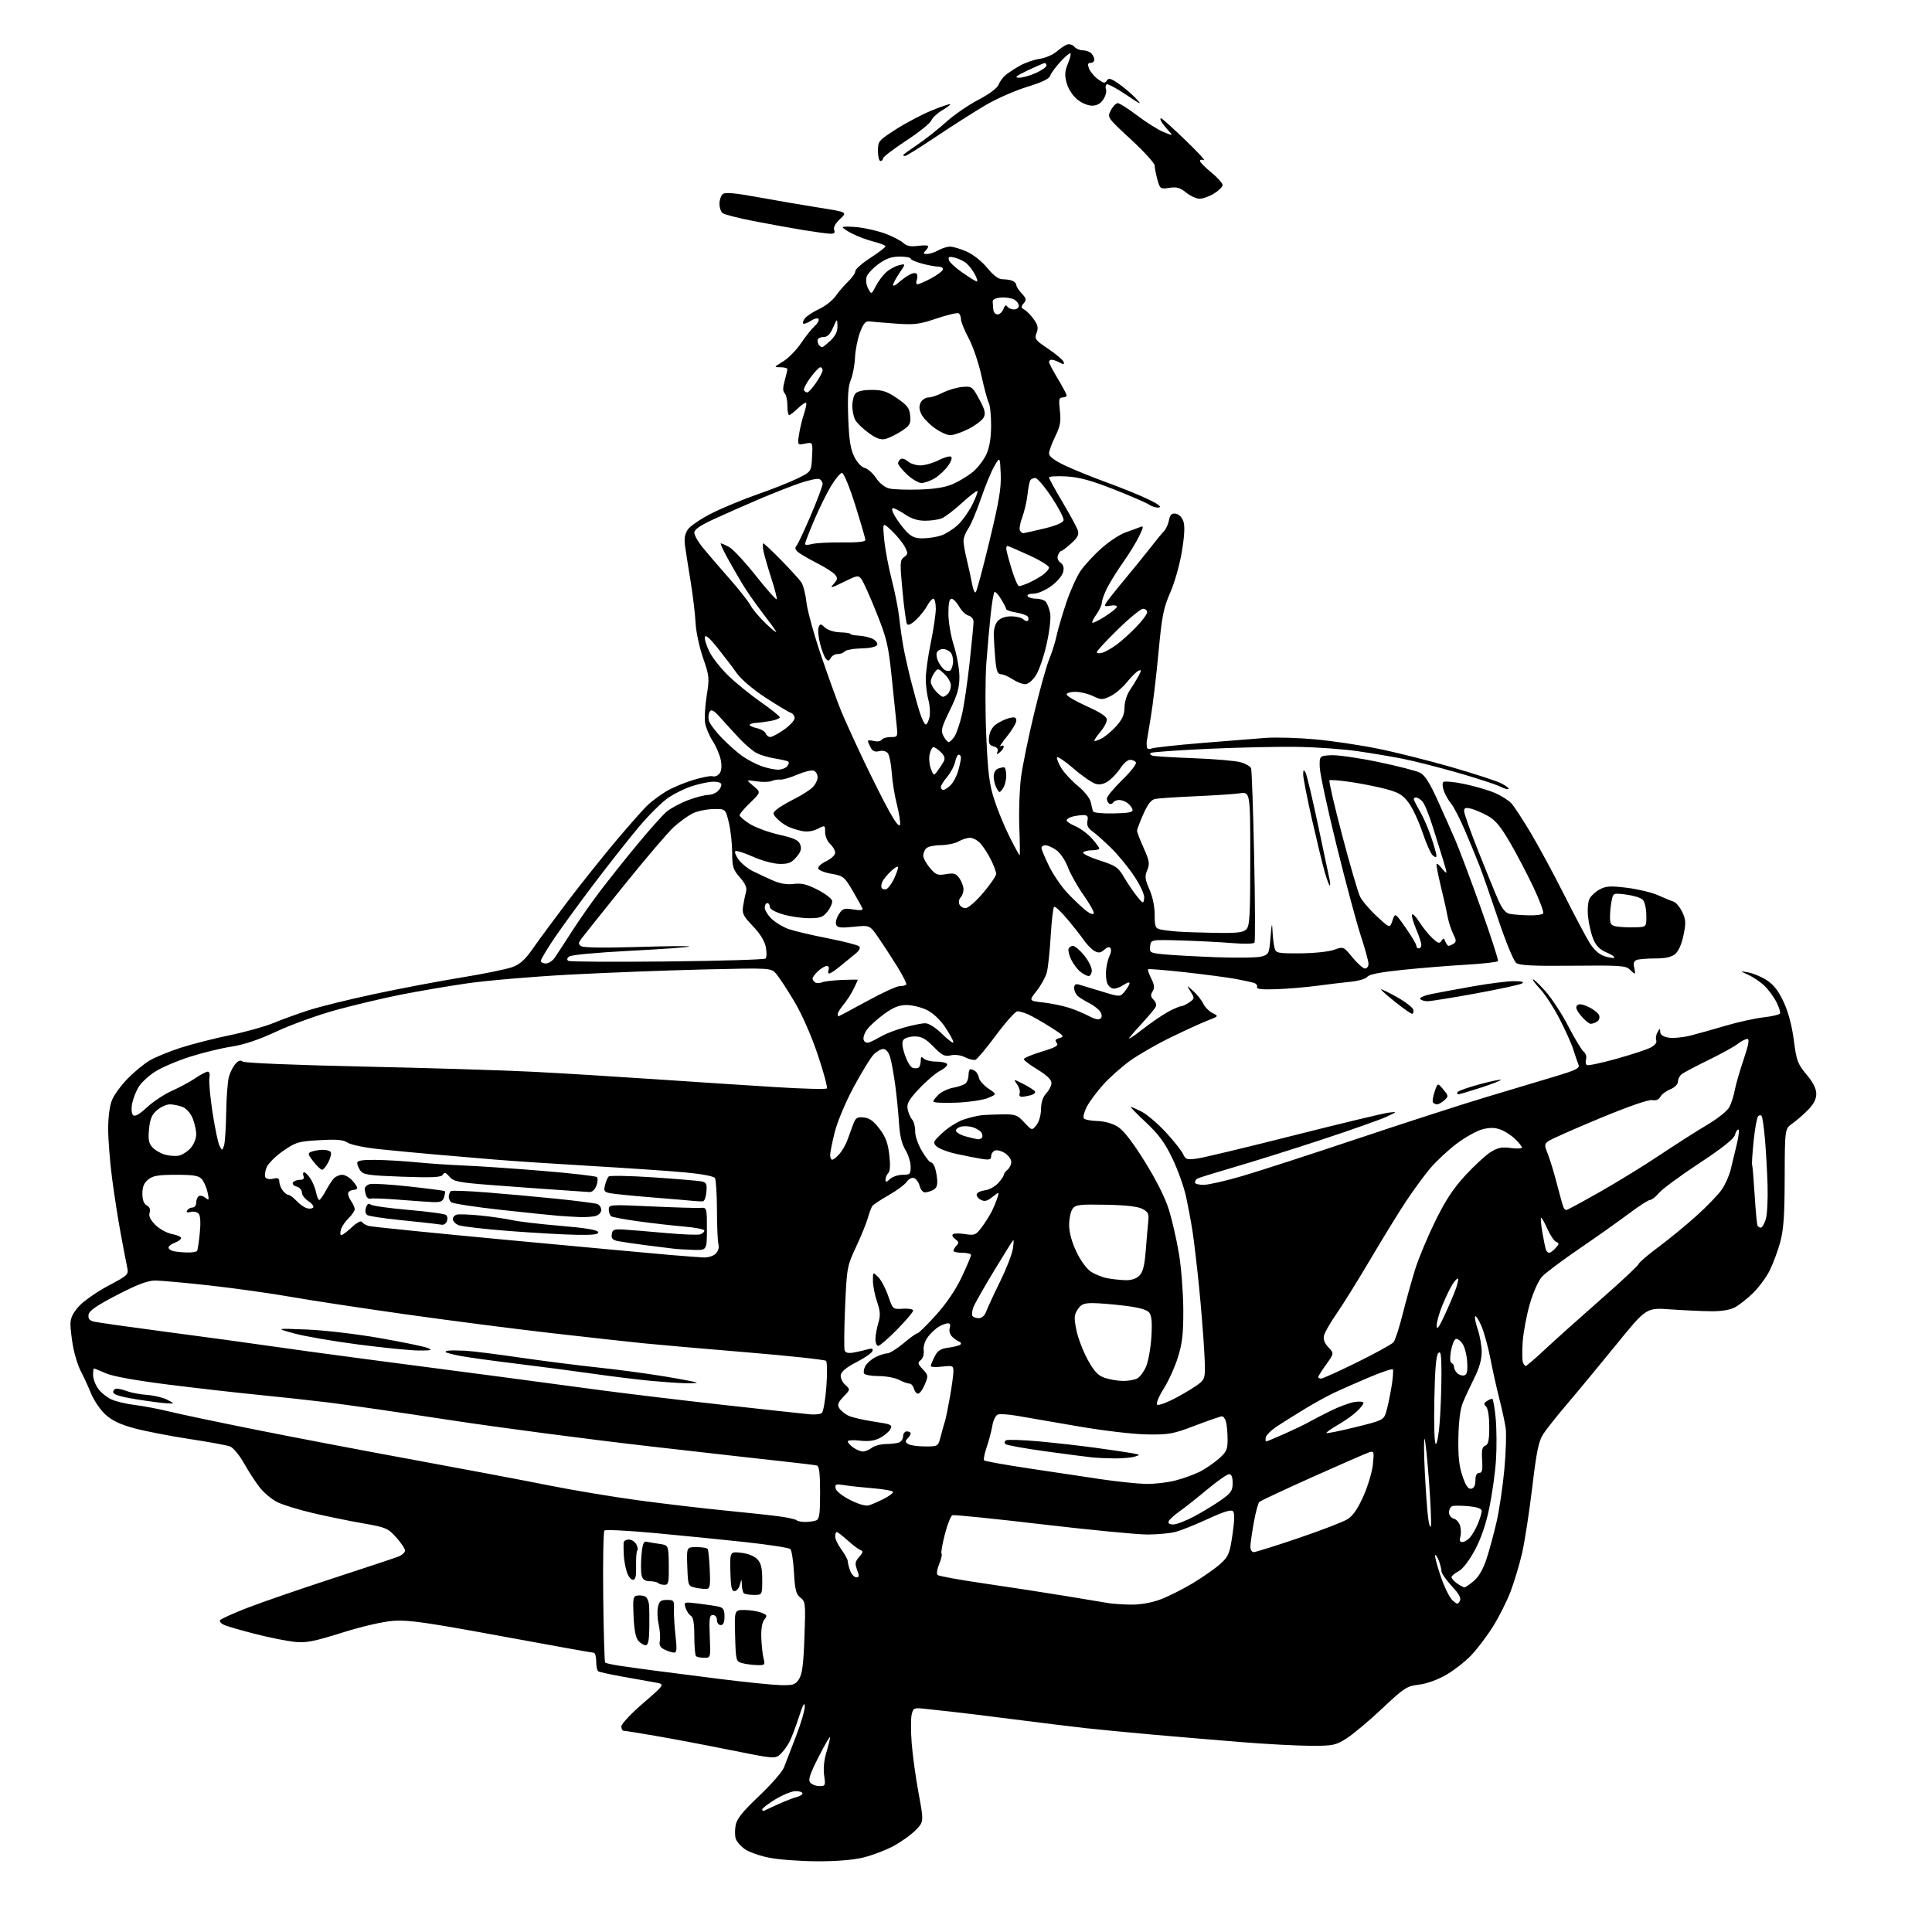 <?xml version="1.0" encoding="UTF-8" standalone="no"?>
<svg 
  version="1.1" 
  xmlns="http://www.w3.org/2000/svg" 
  xmlns:xlink="http://www.w3.org/1999/xlink" 
  xmlns:svg="http://www.w3.org/2000/svg"
  xmlns:rdf="http://www.w3.org/1999/02/22-rdf-syntax-ns#"
  xmlns:cc="http://creativecommons.org/ns#"
  xmlns:dc="http://purl.org/dc/elements/1.1/"
  viewBox="0 0 768 768"
  width="768"
  height="768"
>
<style>svg {background-color: white; }</style>"
<path stroke="none" fill="black" fill-rule="evenodd" d="M324.50,739.89C317.90,739.85 309.46,739.21 305.74,738.47C302.02,737.73 297.66,736.18 296.05,735.04C294.44,733.89 292.82,732.02 292.46,730.89C292.10,729.75 292.09,727.33 292.44,725.49C292.90,723.00 295.24,720.09 301.76,713.92C306.55,709.39 310.99,704.29 311.64,702.59C312.28,700.89 314.43,695.33 316.40,690.24C318.38,685.15 319.96,679.75 319.92,678.24C319.86,676.38 319.12,677.74 317.59,682.50C316.36,686.35 314.64,690.85 313.78,692.50C312.91,694.15 311.27,696.35 310.14,697.38C308.11,699.21 307.72,699.18 290.28,695.66C280.50,693.69 267.15,691.16 260.62,690.04C254.09,688.92 248.35,688.00 247.87,688.00C247.39,688.00 247.00,687.21 247.00,686.25C247.00,685.29 250.92,681.12 255.70,677.00C264.39,669.50 264.39,669.50 260.45,668.81C258.28,668.43 252.48,667.39 247.58,666.51C242.67,665.63 238.28,664.67 237.83,664.39C237.37,664.11 237.00,662.33 237.00,660.44C237.00,658.55 236.56,657.00 236.03,657.00C235.49,657.00 218.95,654.03 199.28,650.40C169.80,644.96 162.27,643.88 156.50,644.29C152.31,644.59 144.07,646.48 136.00,649.01C124.57,652.59 121.66,653.14 117.00,652.66C113.98,652.34 107.00,650.93 101.50,649.53C96.00,648.13 90.46,646.53 89.19,645.98C87.93,645.44 87.14,644.57 87.46,644.07C87.77,643.56 92.64,641.35 98.27,639.17C103.89,636.99 119.07,631.75 132.00,627.53C144.93,623.31 156.74,619.39 158.25,618.81C159.76,618.23 161.00,617.14 161.00,616.38C161.00,615.62 159.42,613.26 157.49,611.12C154.19,607.47 153.39,607.13 144.24,605.54C138.88,604.61 129.89,602.77 124.25,601.44C118.61,600.12 112.25,598.15 110.11,597.06C107.97,595.97 104.89,593.37 103.25,591.29C101.61,589.20 98.79,584.88 96.99,581.67C95.19,578.47 92.70,575.46 91.46,574.99C90.22,574.51 82.97,573.18 75.35,572.03C67.73,570.87 57.94,568.98 53.58,567.81C47.86,566.28 44.63,564.76 41.95,562.34C39.90,560.49 37.28,556.63 36.11,553.74C34.94,550.86 33.12,546.91 32.08,544.96C31.03,543.01 29.69,538.76 29.09,535.52C28.49,532.28 28.00,528.14 28.00,526.32C28.00,523.96 28.97,521.93 31.39,519.25C33.26,517.19 38.48,513.53 42.99,511.13C51.06,506.83 51.19,506.70 50.53,503.63C50.16,501.91 49.01,495.93 47.98,490.35C46.94,484.77 45.40,474.89 44.55,468.39C43.70,461.90 43.00,453.06 43.00,448.76C43.00,443.97 43.60,439.49 44.55,437.22C45.40,435.17 48.21,431.34 50.80,428.70C53.38,426.07 57.31,422.84 59.53,421.54C61.75,420.24 67.24,417.98 71.72,416.53C76.21,415.08 85.01,412.82 91.28,411.53C97.55,410.23 105.34,408.06 108.59,406.71C111.84,405.36 118.10,403.08 122.50,401.65C126.90,400.21 138.82,397.26 149.00,395.10C159.18,392.93 174.70,389.99 183.50,388.56C192.30,387.13 201.36,385.28 203.63,384.45C206.81,383.28 208.76,381.49 212.08,376.71C214.46,373.30 220.68,364.88 225.90,358.00C231.13,351.12 239.76,340.32 245.08,334.00C250.41,327.68 256.06,321.32 257.63,319.87C259.21,318.42 262.34,316.10 264.59,314.71C266.83,313.32 271.67,311.25 275.34,310.12C279.00,308.99 282.61,308.30 283.34,308.58C284.08,308.86 285.25,308.40 285.95,307.56C286.79,306.54 287.00,304.74 286.55,302.26C286.17,300.19 284.74,296.77 283.35,294.65C281.97,292.54 280.59,289.27 280.29,287.38C279.98,285.50 280.27,280.63 280.92,276.57C282.06,269.54 281.99,268.80 279.45,261.46C277.99,257.22 276.66,250.99 276.50,247.62C276.34,244.26 275.48,237.00 274.59,231.50C273.69,226.00 272.68,219.60 272.35,217.28C271.90,214.22 272.19,212.36 273.39,210.53C274.30,209.14 278.59,206.22 282.92,204.04C287.25,201.87 295.45,198.47 301.14,196.49C306.84,194.51 313.98,191.68 317.00,190.20C322.50,187.50 322.50,187.50 322.80,181.61C323.11,175.73 323.11,175.73 320.05,176.34C316.98,176.95 316.98,176.95 317.62,172.73C317.97,170.40 318.86,166.72 319.59,164.54C320.32,162.36 320.70,160.37 320.45,160.11C320.19,159.86 318.72,160.85 317.18,162.32C315.65,163.80 314.08,165.00 313.70,165.00C313.31,165.00 313.00,163.29 313.00,161.20C313.00,159.11 312.51,156.91 311.92,156.32C311.15,155.55 311.15,154.14 311.91,151.37C312.51,149.24 312.99,147.16 312.99,146.75C313.00,146.34 311.76,146.00 310.25,145.99C307.55,145.99 307.56,145.95 311.26,143.71C313.33,142.46 316.54,139.20 318.39,136.47C320.23,133.73 322.69,130.65 323.85,129.62C325.01,128.58 325.70,127.32 325.38,126.81C325.07,126.30 323.70,126.62 322.32,127.53C320.95,128.42 319.58,128.91 319.27,128.60C318.97,128.30 319.32,127.32 320.05,126.44C320.79,125.55 323.33,123.91 325.71,122.80C328.09,121.68 331.02,119.36 332.23,117.63C333.43,115.91 335.68,113.31 337.21,111.85C338.75,110.39 340.00,108.56 340.00,107.79C340.00,107.02 342.70,104.64 346.00,102.50C349.30,100.36 352.00,98.31 352.00,97.93C352.00,97.55 349.91,96.71 347.37,96.07C344.82,95.43 340.99,94.02 338.87,92.93C336.74,91.85 335.00,90.68 335.00,90.34C335.00,90.00 337.67,89.99 340.93,90.33C344.19,90.68 349.19,91.84 352.04,92.92C354.89,94.01 358.06,95.65 359.09,96.58C360.45,97.82 362.03,98.12 364.98,97.73C367.19,97.43 369.00,97.51 369.00,97.90C369.00,98.28 368.46,99.14 367.80,99.80C366.87,100.73 367.03,100.99 368.55,100.96C369.62,100.95 371.62,100.29 373.00,99.50C374.38,98.71 376.46,98.05 377.62,98.04C378.79,98.02 381.77,98.90 384.24,99.99C386.83,101.14 390.31,103.89 392.44,106.49C394.91,109.51 396.91,111.00 398.49,111.00C399.78,111.00 401.55,111.27 402.42,111.61C403.29,111.94 404.00,112.70 404.00,113.29C404.00,113.89 404.97,115.40 406.15,116.66C407.98,118.61 408.10,119.18 406.94,120.57C405.80,121.95 405.84,122.33 407.24,123.12C408.15,123.62 409.82,125.34 410.95,126.93C412.58,129.22 412.81,130.36 412.05,132.37C411.16,134.72 411.51,135.19 416.73,138.70C419.84,140.79 422.57,143.11 422.81,143.85C423.14,144.91 422.80,144.96 421.18,144.10C420.05,143.49 418.65,143.00 418.07,143.00C417.48,143.00 417.00,143.40 417.00,143.88C417.00,144.36 418.57,147.37 420.50,150.57C422.43,153.77 424.00,156.75 424.00,157.19C424.00,157.64 423.26,158.00 422.36,158.00C420.98,158.00 420.82,158.81 421.32,163.25C421.81,167.57 421.48,169.38 419.47,173.50C418.12,176.25 417.01,179.29 417.01,180.26C417.00,181.44 419.07,183.00 423.25,185.00C426.69,186.63 434.00,189.61 439.50,191.61C445.00,193.60 452.43,196.60 456.00,198.27C460.08,200.17 461.87,201.45 460.81,201.71C459.88,201.94 458.08,201.45 456.81,200.62C455.54,199.79 449.10,197.00 442.50,194.42C433.42,190.87 428.86,189.65 423.75,189.38C420.04,189.19 417.00,189.38 417.00,189.80C417.00,190.22 419.42,194.64 422.38,199.63C425.35,204.61 428.08,209.66 428.45,210.84C428.97,212.49 428.36,213.70 425.84,216.00C424.03,217.65 422.25,219.00 421.88,219.00C421.52,219.00 420.92,219.78 420.55,220.72C420.14,221.79 420.53,222.91 421.57,223.67C422.74,224.53 423.05,225.66 422.60,227.46C422.25,228.87 420.10,231.36 417.83,233.01C415.50,234.70 412.43,236.00 410.79,236.00C409.11,236.00 408.14,236.42 408.50,237.00C408.84,237.55 410.39,238.00 411.94,238.00C413.49,238.00 415.21,238.56 415.76,239.25C416.32,239.94 417.07,241.89 417.43,243.59C417.82,245.41 417.28,250.40 416.11,255.76C415.02,260.75 413.08,266.44 411.81,268.41C410.44,270.53 408.69,271.98 407.50,271.98C406.40,271.98 404.15,271.09 402.50,270.00C400.85,268.91 398.76,268.01 397.85,268.01C396.57,268.00 396.08,266.72 395.67,262.25C395.39,259.09 395.10,254.76 395.04,252.62C394.97,250.24 395.57,248.02 396.62,246.87C397.68,245.69 399.66,245.00 401.95,245.00C403.96,245.00 406.13,245.53 406.78,246.18C407.43,246.83 408.24,247.09 408.58,246.75C408.92,246.41 408.93,245.69 408.59,245.15C408.26,244.61 406.19,243.87 403.99,243.50C401.80,243.13 400.00,242.53 400.00,242.16C399.99,241.80 399.07,239.99 397.94,238.14C396.81,236.29 395.63,235.04 395.30,235.37C394.97,235.69 394.30,239.68 393.81,244.23C393.32,248.78 392.54,257.45 392.09,263.50C391.64,269.55 391.62,282.60 392.05,292.50C392.71,307.39 393.27,311.80 395.28,318.00C396.61,322.12 399.35,328.76 401.37,332.75C403.38,336.74 405.16,340.00 405.33,340.00C405.49,340.00 405.43,334.90 405.19,328.66C404.96,322.42 405.26,313.54 405.88,308.91C406.50,304.28 408.84,292.85 411.10,283.50C413.35,274.15 416.04,264.48 417.09,262.00C418.13,259.52 419.43,255.41 419.97,252.86C420.52,250.30 422.27,244.33 423.86,239.58C425.46,234.84 428.03,229.11 429.59,226.87C431.15,224.62 434.87,220.60 437.86,217.93C440.86,215.27 445.15,212.44 447.40,211.65C449.66,210.86 452.27,209.90 453.20,209.52C454.70,208.91 454.65,209.34 452.82,213.16C451.67,215.55 448.82,220.20 446.48,223.50C444.15,226.80 441.29,231.39 440.12,233.71C438.95,236.03 438.00,238.66 438.00,239.56C438.00,240.46 437.05,242.52 435.89,244.15C434.73,245.78 433.98,247.31 434.21,247.55C434.45,247.78 436.75,246.64 439.32,245.01C441.89,243.38 444.00,241.65 444.00,241.16C444.00,240.67 442.82,240.50 441.37,240.78C439.22,241.19 438.90,241.00 439.62,239.75C440.10,238.91 443.43,234.71 447.00,230.43C450.57,226.14 455.26,220.36 457.41,217.59C459.56,214.81 461.94,211.91 462.71,211.15C463.47,210.38 464.36,208.44 464.68,206.83C465.14,204.56 465.75,203.96 467.37,204.20C468.59,204.37 469.85,205.62 470.40,207.20C471.05,209.04 470.87,212.84 469.82,219.20C468.97,224.42 466.94,231.60 465.19,235.57C462.49,241.73 461.88,244.81 460.50,259.57C459.63,268.88 458.24,280.52 457.40,285.44C456.56,290.36 455.85,294.64 455.82,294.94C455.79,295.25 455.82,296.11 455.88,296.86C455.96,297.73 456.63,297.97 457.75,297.53C458.71,297.16 467.60,296.19 477.50,295.37C487.40,294.56 498.88,293.64 503.00,293.33C507.12,293.03 515.99,293.28 522.69,293.89C529.40,294.50 540.65,296.17 547.69,297.60C554.74,299.02 567.94,302.33 577.03,304.95C586.12,307.58 595.05,310.49 596.87,311.43C598.70,312.38 599.96,313.37 599.69,313.65C599.41,313.92 597.89,313.48 596.30,312.66C594.72,311.84 587.14,309.37 579.46,307.17C571.78,304.97 561.90,302.46 557.50,301.60C553.10,300.73 545.00,299.37 539.50,298.58C534.00,297.79 523.42,297.03 516.00,296.89C508.57,296.76 492.48,297.11 480.24,297.67C467.99,298.24 457.69,298.98 457.34,299.32C457.00,299.67 457.34,300.15 458.11,300.39C458.87,300.64 466.25,301.09 474.50,301.40C482.75,301.71 491.14,302.43 493.15,303.00C495.16,303.57 497.03,304.64 497.32,305.39C497.60,306.13 498.15,321.82 498.54,340.26C498.93,358.71 498.99,374.20 498.69,374.70C498.37,375.20 494.51,375.29 489.82,374.89C485.24,374.51 476.10,374.04 469.50,373.85C457.50,373.50 457.50,373.50 457.19,376.15C456.90,378.68 457.12,378.81 462.69,379.37C465.89,379.68 475.25,380.20 483.50,380.51C491.75,380.83 499.85,380.70 501.50,380.23C504.38,379.40 504.52,379.09 505.07,372.43C505.52,366.98 505.69,366.46 505.84,370.00C505.94,372.48 506.30,375.51 506.63,376.75C507.20,378.89 507.70,379.00 516.87,378.96C522.29,378.93 528.15,378.32 530.27,377.57C534.05,376.22 534.05,376.22 537.64,380.61C539.62,383.02 541.86,385.00 542.62,385.00C543.38,385.00 544.00,384.16 544.00,383.13C544.00,382.11 542.62,377.09 540.94,371.98C539.26,366.88 534.93,350.73 531.31,336.10C527.70,321.47 524.69,307.48 524.62,305.00C524.50,300.50 524.50,300.50 529.00,300.21C531.48,300.04 539.88,301.24 547.67,302.86C555.46,304.48 563.02,306.42 564.47,307.16C566.37,308.12 568.33,311.18 571.42,318.00C573.79,323.23 576.99,330.43 578.53,334.00C580.08,337.57 584.62,349.68 588.63,360.91C592.64,372.14 595.72,381.65 595.47,382.05C595.22,382.45 589.50,383.10 582.76,383.49C576.02,383.88 564.67,384.80 557.53,385.54C548.75,386.44 544.23,387.33 543.53,388.29C542.96,389.07 540.02,389.96 537.00,390.25C533.97,390.55 527.90,391.28 523.50,391.87C519.10,392.46 511.84,393.07 507.38,393.22C501.53,393.43 499.38,393.18 499.70,392.34C499.94,391.70 499.32,390.95 498.32,390.66C497.32,390.37 494.02,389.68 491.00,389.11C487.98,388.55 479.04,387.37 471.13,386.49C463.23,385.62 456.59,385.07 456.38,385.29C456.17,385.50 456.73,387.17 457.64,388.99C458.92,391.54 459.04,392.71 458.17,394.10C457.29,395.50 457.39,396.24 458.58,397.44C459.53,398.38 459.81,399.52 459.31,400.40C458.86,401.19 456.70,403.78 454.50,406.17C452.30,408.56 449.82,411.38 449.00,412.44C448.18,413.51 450.43,412.10 454.00,409.31C457.57,406.52 462.29,403.29 464.49,402.12C466.68,400.96 468.94,400.00 469.51,400.00C470.09,400.00 471.55,399.30 472.77,398.45C474.90,396.96 474.92,396.80 473.29,394.20C471.60,391.50 471.60,391.50 474.35,393.97C475.87,395.33 477.64,397.57 478.30,398.94C478.96,400.32 480.62,402.01 482.00,402.70C484.50,403.95 484.50,403.95 480.00,405.70C477.52,406.66 471.00,409.64 465.50,412.32C460.00,414.99 452.75,419.15 449.38,421.55C446.02,423.95 441.14,428.27 438.55,431.15C435.96,434.04 433.01,438.02 431.99,440.01C430.98,442.00 430.45,444.05 430.83,444.56C431.20,445.08 433.60,445.55 436.17,445.62C439.02,445.69 442.19,446.57 444.30,447.88C446.63,449.31 450.13,453.83 455.05,461.72C459.70,469.18 463.20,476.16 464.68,480.96C465.97,485.11 467.76,493.00 468.67,498.50C469.58,504.00 470.34,513.90 470.38,520.50C470.42,530.13 470.00,533.88 468.26,539.50C467.06,543.35 464.51,548.98 462.60,552.00C460.65,555.08 459.49,557.88 459.97,558.37C460.46,558.85 463.97,557.54 467.99,555.37C471.93,553.24 476.08,550.64 477.22,549.58C479.14,547.79 479.24,546.91 478.67,536.58C478.33,530.49 477.40,518.98 476.59,511.00C475.79,503.02 474.64,493.35 474.05,489.50C473.45,485.65 472.27,479.35 471.43,475.50C470.58,471.65 468.14,464.86 466.00,460.41C463.00,454.18 460.58,450.90 455.51,446.16C451.89,442.77 449.19,440.00 449.50,440.00C449.82,440.00 451.79,440.87 453.87,441.93C455.96,443.00 460.26,446.67 463.42,450.09C466.59,453.52 469.68,457.41 470.29,458.74C471.30,460.95 471.81,461.11 475.95,460.53C478.45,460.19 495.80,456.03 514.50,451.29C533.20,446.56 550.08,442.51 552.00,442.29C555.50,441.89 555.50,441.89 551.26,443.89C548.92,445.00 537.45,449.05 525.76,452.91C514.07,456.77 498.29,461.73 490.70,463.93C483.12,466.14 476.48,468.20 475.95,468.53C475.43,468.85 475.00,469.54 475.00,470.06C475.00,470.58 476.53,471.00 478.41,471.00C480.28,471.00 487.15,469.45 493.66,467.54C500.17,465.64 520.80,458.96 539.50,452.69C558.20,446.42 581.38,438.93 591.00,436.05C600.62,433.18 612.93,429.49 618.34,427.85C626.63,425.35 628.06,424.62 627.47,423.19C627.08,422.26 626.16,419.58 625.42,417.24C624.69,414.89 622.19,409.33 619.88,404.88C617.56,400.43 614.16,395.19 612.32,393.24C610.48,391.29 609.15,389.52 609.36,389.31C609.57,389.10 611.78,391.18 614.27,393.95C616.75,396.72 620.85,402.97 623.37,407.84C625.88,412.72 628.64,417.29 629.49,418.00C630.36,418.71 630.80,420.07 630.48,421.06C630.17,422.03 630.32,423.08 630.80,423.38C631.29,423.68 636.54,422.57 642.48,420.91C648.42,419.26 654.55,417.25 656.11,416.44C657.86,415.54 658.72,414.44 658.38,413.55C658.08,412.77 658.31,411.31 658.89,410.31C659.84,408.67 659.94,408.66 659.97,410.20C659.99,411.34 661.09,412.10 663.25,412.47C665.04,412.78 668.98,412.41 672.00,411.65C675.02,410.88 681.39,409.10 686.15,407.69C690.91,406.28 697.56,404.81 700.92,404.43C704.29,404.05 707.28,403.36 707.56,402.90C707.84,402.44 707.20,400.37 706.13,398.28C705.06,396.20 702.90,393.29 701.34,391.81C699.78,390.32 696.92,388.40 695.00,387.52C691.50,385.94 691.50,385.94 695.00,386.56C696.92,386.90 700.23,388.30 702.34,389.66C705.08,391.44 706.98,393.89 709.04,398.32C710.88,402.29 712.32,407.72 713.07,413.50C714.14,421.69 714.59,422.92 718.12,427.14C720.76,430.29 722.00,432.75 722.00,434.82C722.00,436.90 720.98,438.90 718.75,441.18C716.96,443.01 714.15,445.45 712.50,446.61C709.50,448.72 709.50,448.72 709.44,468.11C709.40,483.42 709.01,488.85 707.62,493.93C706.65,497.46 704.75,502.54 703.39,505.21C702.04,507.88 699.06,511.89 696.76,514.11C694.47,516.34 691.23,518.87 689.55,519.74C687.61,520.75 684.13,521.30 680.00,521.24C676.42,521.20 669.21,520.86 663.96,520.49C654.42,519.81 654.42,519.81 642.46,534.54C635.88,542.63 627.19,553.14 623.14,557.88C619.09,562.62 614.75,568.08 613.50,570.00C611.63,572.86 610.82,576.78 609.06,591.50C607.87,601.40 606.05,613.12 605.02,617.55C603.98,621.98 601.96,628.73 600.52,632.54C599.09,636.35 595.94,642.63 593.53,646.49C591.13,650.34 587.18,655.55 584.77,658.07C582.36,660.58 577.85,664.08 574.75,665.86C571.42,667.76 567.02,669.33 563.99,669.69C559.21,670.25 558.20,670.91 549.43,679.17C544.25,684.05 537.89,689.38 535.31,691.02C530.93,693.80 529.96,694.00 521.05,693.98C515.80,693.97 503.40,693.31 493.50,692.52C483.60,691.72 467.62,690.37 458.00,689.52C448.38,688.66 436.45,687.51 431.50,686.96C426.55,686.41 413.50,684.81 402.50,683.40C391.50,681.99 380.48,680.64 378.00,680.40C375.52,680.15 371.16,679.68 368.30,679.35C363.28,678.78 363.08,678.85 362.42,681.47C362.05,682.96 362.04,688.07 362.40,692.84C362.76,697.60 364.00,706.60 365.15,712.83C367.25,724.15 367.25,724.15 364.00,727.50C362.21,729.35 358.17,732.23 355.03,733.90C351.89,735.58 346.43,737.63 342.91,738.46C338.91,739.40 331.98,739.94 324.50,739.89zM303.75,719.79C304.16,719.58 306.68,718.42 309.34,717.20C312.01,715.99 315.27,714.72 316.59,714.39C317.92,714.06 319.00,713.38 319.00,712.89C319.00,712.40 317.78,712.00 316.30,712.00C314.81,712.00 311.21,713.45 308.30,715.21C305.38,716.98 303.00,718.81 303.00,719.29C303.00,719.77 303.34,720.00 303.75,719.79zM325.74,710.00C328.10,710.00 328.19,709.78 327.61,705.75C327.23,703.11 327.57,699.64 328.50,696.59C329.32,693.89 329.98,691.19 329.96,690.59C329.94,689.99 327.90,693.48 325.43,698.36C321.90,705.31 321.18,707.51 322.09,708.61C322.72,709.37 324.37,710.00 325.74,710.00zM310.23,669.86C315.33,669.98 316.13,669.72 317.61,667.47C318.89,665.52 319.39,661.64 319.78,650.83C320.27,637.39 320.19,636.65 318.20,635.11C316.45,633.77 316.02,632.10 315.62,625.12C315.35,620.51 314.71,616.31 314.19,615.79C313.67,615.27 305.66,614.03 296.37,613.02C287.09,612.01 270.85,610.39 260.27,609.41C249.69,608.43 240.69,607.98 240.27,608.41C239.85,608.84 239.63,620.71 239.79,634.80C239.95,648.89 240.29,660.63 240.56,660.89C240.82,661.15 243.38,661.72 246.26,662.16C249.14,662.59 255.32,663.46 260.00,664.07C264.68,664.69 276.60,666.21 286.50,667.46C296.40,668.70 307.08,669.78 310.23,669.86zM300.87,661.90C299.01,661.85 296.38,661.49 295.00,661.11C292.57,660.43 292.49,660.14 292.22,650.21C291.93,640.00 291.93,640.00 295.90,640.00C298.08,640.00 301.08,640.46 302.57,641.03C304.97,641.94 305.11,642.24 303.85,643.78C302.96,644.87 302.51,647.50 302.63,651.00C302.74,654.02 303.14,657.74 303.53,659.25C304.20,661.86 304.06,661.99 300.87,661.90zM279.92,659.00C278.50,659.00 277.03,658.70 276.67,658.33C276.30,657.97 276.00,654.39 276.00,650.38C276.00,645.27 275.59,642.86 274.63,642.30C273.88,641.86 272.93,640.43 272.52,639.12C271.79,636.75 271.81,636.75 277.64,637.45C280.86,637.83 284.51,638.39 285.75,638.68C287.54,639.11 288.00,639.92 288.00,642.61C288.00,644.96 287.54,646.00 286.50,646.00C285.67,646.00 285.00,645.11 285.00,644.00C285.00,642.83 284.33,642.00 283.40,642.00C282.03,642.00 281.85,643.22 282.15,650.50C282.50,659.00 282.50,659.00 279.92,659.00zM267.89,656.93C267.13,656.90 265.45,656.36 264.17,655.74C262.44,654.91 261.96,654.01 262.30,652.23C262.55,650.92 262.34,648.00 261.83,645.75C261.33,643.51 261.19,640.39 261.54,638.83C262.05,636.50 262.68,636.00 265.10,636.00C267.87,636.00 268.04,636.23 267.91,639.75C267.83,641.81 268.11,646.54 268.53,650.25C269.15,655.73 269.03,656.99 267.89,656.93zM256.65,654.00C255.92,654.00 254.61,653.21 253.76,652.25C252.71,651.07 252.09,647.89 251.85,642.50C251.53,635.12 251.65,634.48 253.50,634.24C254.60,634.10 256.02,634.33 256.65,634.74C257.28,635.16 257.89,636.62 258.01,638.00C258.13,639.38 258.17,643.54 258.11,647.25C258.03,652.18 257.64,654.00 256.65,654.00zM449.27,637.86C452.82,637.95 457.26,637.22 460.77,635.99C463.91,634.88 469.91,631.91 474.10,629.38C478.29,626.84 483.29,623.33 485.22,621.57C488.38,618.67 488.83,617.56 489.93,610.05C490.77,604.32 490.83,601.43 490.11,600.71C489.40,600.00 486.35,600.94 480.29,603.74C475.45,605.97 469.70,608.29 467.50,608.90C465.30,609.50 460.18,609.99 456.12,609.99C452.06,610.00 433.21,608.17 414.24,605.94C395.27,603.71 379.23,602.08 378.60,602.32C377.96,602.57 376.61,605.98 375.59,609.92C374.57,613.85 373.98,617.32 374.28,617.62C374.58,617.92 374.16,619.76 373.35,621.71C372.53,623.67 372.23,625.63 372.68,626.07C373.13,626.52 381.60,628.06 391.50,629.49C401.40,630.93 416.02,633.18 424.00,634.50C431.98,635.83 439.62,637.09 441.00,637.32C442.38,637.54 446.10,637.79 449.27,637.86zM580.28,636.46C580.93,635.31 580.08,633.73 577.08,630.47C574.84,628.04 573.00,625.39 573.00,624.59C573.00,623.79 572.54,621.91 571.97,620.43C571.41,618.94 570.74,617.93 570.48,618.19C570.23,618.44 571.19,622.13 572.62,626.39C574.05,630.65 576.17,635.01 577.32,636.08C579.17,637.80 579.51,637.85 580.28,636.46zM299.67,634.00C297.83,634.00 296.03,633.70 295.67,633.33C295.30,632.97 294.96,631.50 294.90,630.08C294.80,627.50 294.80,627.50 294.11,630.00C293.72,631.38 292.76,632.50 291.95,632.50C290.82,632.50 290.46,630.77 290.33,624.63C290.17,616.76 290.17,616.76 294.65,617.26C297.40,617.57 299.89,618.57 301.07,619.84C302.54,621.42 303.00,623.37 303.00,627.96C303.00,634.00 303.00,634.00 299.67,634.00zM281.00,631.61C280.18,631.71 278.15,631.49 276.50,631.14C273.51,630.49 273.50,630.45 273.21,622.74C272.92,615.00 272.92,615.00 276.90,615.00C279.09,615.00 281.08,615.34 281.33,615.75C281.58,616.16 281.95,619.86 282.14,623.97C282.43,630.05 282.22,631.48 281.00,631.61zM582.15,631.00C582.53,631.00 584.20,629.86 585.85,628.47C587.81,626.82 589.57,623.78 590.91,619.72C592.03,616.30 593.83,609.67 594.90,605.00C595.98,600.33 597.37,590.94 598.00,584.14C598.62,577.34 598.86,569.92 598.53,567.64C598.19,565.36 597.06,560.12 596.00,556.00C594.95,551.88 593.35,544.67 592.44,540.00C591.54,535.33 589.93,529.52 588.88,527.10C587.83,524.67 586.72,522.94 586.42,523.25C586.11,523.56 586.56,525.89 587.43,528.44C588.29,530.99 589.00,535.07 589.00,537.51C589.00,540.41 588.00,543.93 586.09,547.72C584.49,550.90 582.45,555.29 581.55,557.48C580.47,560.10 579.85,564.86 579.73,571.48C579.59,578.95 580.01,582.85 581.37,586.80C582.70,590.68 583.64,592.02 584.85,591.79C585.94,591.57 586.50,590.46 586.50,588.49C586.50,586.52 587.01,585.51 588.00,585.50C589.18,585.50 589.43,584.40 589.17,580.39C588.91,576.44 589.20,575.14 590.42,574.67C591.65,574.20 592.00,572.54 592.00,567.23C592.00,563.12 591.50,559.90 590.76,559.16C589.77,558.17 589.82,557.72 591.01,556.97C591.83,556.45 592.80,556.02 593.16,556.02C593.53,556.01 594.15,559.46 594.55,563.69C594.95,567.92 595.00,575.46 594.67,580.44C594.35,585.42 593.16,593.96 592.03,599.40C590.65,606.04 588.75,611.59 586.24,616.25C583.95,620.51 581.44,623.75 579.75,624.62C578.24,625.41 577.00,626.46 577.00,626.97C577.00,627.47 578.00,628.59 579.22,629.44C580.44,630.30 581.76,631.00 582.15,631.00zM264.14,630.00C263.15,630.00 262.02,629.68 261.63,629.30C261.24,628.91 259.73,628.57 258.26,628.55C256.32,628.51 255.45,627.87 255.04,626.17C254.74,624.89 254.72,621.29 255.00,618.17C255.39,613.80 255.85,612.58 257.00,612.86C257.83,613.05 260.13,613.44 262.12,613.72C265.74,614.23 265.74,614.23 265.85,622.11C265.94,629.09 265.74,630.00 264.14,630.00zM251.57,628.00C250.79,628.00 249.69,626.54 249.13,624.75C248.57,622.96 248.04,619.92 247.95,618.00C247.87,616.08 247.84,613.94 247.90,613.25C247.95,612.56 248.88,612.00 249.96,612.00C251.05,612.00 252.38,612.84 252.93,613.87C253.48,614.90 253.66,616.01 253.33,616.33C253.00,616.66 252.79,619.42 252.86,622.47C252.96,626.64 252.64,628.00 251.57,628.00zM340.39,627.00C341.57,627.00 341.62,626.47 340.71,624.05C339.77,621.55 339.90,620.76 341.55,618.90C343.10,617.16 343.21,616.61 342.11,616.22C341.34,615.96 339.04,614.22 336.99,612.37C334.94,610.52 332.97,609.00 332.63,609.00C332.28,609.00 332.00,609.81 332.00,610.81C332.00,611.80 333.12,614.14 334.50,616.00C335.88,617.86 337.00,619.95 337.00,620.63C337.00,621.31 337.44,623.02 337.98,624.43C338.51,625.85 339.60,627.00 340.39,627.00zM498.36,617.00C499.10,617.00 507.08,614.50 516.09,611.44C525.09,608.38 533.87,605.01 535.59,603.94C537.80,602.58 539.69,599.85 541.96,594.78C543.74,590.81 545.44,585.11 545.75,582.12C546.27,577.11 546.16,576.73 544.41,577.26C543.36,577.58 533.27,581.98 522.00,587.02C510.73,592.07 501.10,596.58 500.61,597.04C500.12,597.50 499.13,601.17 498.41,605.19C497.69,609.21 497.08,613.51 497.05,614.75C497.02,616.00 497.60,617.00 498.36,617.00zM581.28,613.00C582.05,613.00 583.42,612.20 584.31,611.21C585.20,610.23 586.62,607.77 587.46,605.75C588.31,603.72 589.00,601.43 589.00,600.66C589.00,599.70 587.35,599.10 583.76,598.75C580.88,598.47 577.95,598.46 577.26,598.73C576.57,599.00 576.00,600.11 576.00,601.20C576.00,602.32 576.84,603.41 577.92,603.69C578.97,603.96 580.11,605.31 580.46,606.68C580.80,608.05 580.81,610.03 580.47,611.09C580.07,612.35 580.34,613.00 581.28,613.00zM568.81,606.56C569.03,605.49 568.68,597.39 568.03,588.56C567.37,579.73 566.59,572.28 566.28,572.00C565.97,571.73 566.02,577.58 566.38,585.00C566.74,592.42 567.34,600.75 567.72,603.50C568.09,606.25 568.58,607.63 568.81,606.56zM466.39,606.00C467.66,606.00 471.45,604.54 474.79,602.75C478.14,600.96 482.93,598.05 485.44,596.27C489.38,593.48 490.00,592.56 490.00,589.52C490.00,587.16 489.54,586.00 488.59,586.00C487.82,586.00 483.95,588.70 480.00,592.00C476.05,595.30 471.07,599.24 468.94,600.75C466.81,602.26 464.84,604.06 464.56,604.75C464.25,605.53 464.93,606.00 466.39,606.00zM320.08,605.00C321.60,605.00 323.55,604.73 324.42,604.39C325.72,603.89 326.00,601.94 326.00,593.36C326.00,585.88 325.65,582.84 324.75,582.58C324.06,582.39 319.00,581.75 313.50,581.17C308.00,580.58 283.48,577.82 259.00,575.02C234.52,572.23 198.53,567.50 179.00,564.52C159.47,561.53 137.70,558.38 130.60,557.51C123.51,556.65 110.91,555.28 102.60,554.46C94.30,553.65 78.28,551.82 67.00,550.41C53.97,548.77 44.90,547.14 42.12,545.92C39.72,544.86 37.58,544.00 37.37,544.00C37.17,544.00 37.00,545.17 37.00,546.60C37.00,548.02 37.89,550.44 38.98,551.97C40.07,553.50 42.43,555.43 44.23,556.26C46.03,557.10 50.20,558.10 53.50,558.49C56.80,558.88 62.88,560.03 67.00,561.04C71.12,562.06 86.88,565.37 102.00,568.40C117.12,571.43 145.52,576.84 165.10,580.43C184.67,584.02 208.52,588.53 218.10,590.45C227.67,592.37 243.82,595.06 254.00,596.43C264.18,597.80 279.70,599.63 288.50,600.48C297.30,601.34 307.09,602.41 310.25,602.85C313.41,603.30 316.30,603.97 316.67,604.33C317.03,604.70 318.57,605.00 320.08,605.00zM345.44,598.38C346.57,598.03 349.19,596.89 351.25,595.85C353.31,594.81 355.00,593.58 355.00,593.11C355.00,592.64 351.51,591.98 347.25,591.63C342.99,591.29 337.77,590.73 335.65,590.38C332.27,589.83 331.85,589.98 332.15,591.63C332.35,592.72 334.78,594.66 337.94,596.26C341.37,597.99 344.14,598.78 345.44,598.38zM455.54,589.88C458.86,589.95 464.16,589.33 467.32,588.50C470.48,587.68 474.83,586.10 477.00,585.00C479.17,583.89 482.53,581.59 484.47,579.89C487.56,577.17 488.00,576.22 487.99,572.15C487.98,569.59 487.70,566.49 487.37,565.25C487.04,564.01 486.32,563.00 485.77,563.00C485.22,563.00 480.44,564.65 475.14,566.67C466.31,570.04 464.70,570.33 456.00,570.21C450.57,570.13 438.79,568.75 428.50,566.98C418.60,565.28 407.72,563.41 404.32,562.81C400.93,562.22 397.47,561.99 396.63,562.31C395.79,562.63 394.83,564.61 394.48,566.70C394.13,568.79 393.12,572.63 392.23,575.23C391.35,577.83 390.88,580.21 391.20,580.53C391.51,580.85 399.36,582.26 408.64,583.66C417.91,585.07 430.90,587.02 437.50,587.99C444.10,588.96 452.22,589.81 455.54,589.88zM443.00,579.74C439.98,579.71 435.93,579.52 434.00,579.32C432.07,579.13 423.75,578.04 415.50,576.91C407.25,575.78 400.12,574.48 399.66,574.04C399.20,573.59 399.31,572.92 399.91,572.56C400.50,572.19 406.28,572.37 412.75,572.95C419.21,573.54 429.45,574.69 435.50,575.52C441.55,576.35 448.07,577.32 450.00,577.66C453.35,578.27 453.39,578.33 451.00,579.05C449.62,579.46 446.02,579.77 443.00,579.74zM343.03,577.00C343.90,577.00 345.49,576.34 346.56,575.53C347.63,574.72 350.15,574.05 352.17,574.03C354.19,574.01 356.55,573.73 357.42,573.39C358.29,573.06 359.00,571.93 359.00,570.89C359.00,569.85 359.68,569.00 360.50,569.00C361.32,569.00 362.00,569.36 362.00,569.80C362.00,570.24 361.44,571.16 360.76,571.84C359.77,572.83 359.82,573.28 361.01,574.03C361.83,574.55 364.85,574.98 367.71,574.98C372.92,575.00 372.92,575.00 374.01,570.75C374.61,568.41 375.34,565.83 375.63,565.00C375.92,564.17 376.80,559.90 377.58,555.50C378.36,551.10 379.00,546.43 379.00,545.12C379.00,542.89 378.72,542.77 374.50,543.25C372.02,543.53 370.00,543.43 370.00,543.03C370.00,542.63 370.68,540.95 371.51,539.28C372.72,536.86 373.82,536.15 377.09,535.71C379.33,535.41 381.47,534.84 381.83,534.45C382.20,534.05 381.93,533.52 381.23,533.27C380.53,533.02 379.28,532.14 378.45,531.31C377.58,530.44 377.19,528.98 377.53,527.89C377.92,526.68 377.66,526.01 376.82,526.04C376.09,526.05 374.53,526.62 373.33,527.29C372.14,527.95 370.20,529.73 369.02,531.24C367.70,532.93 366.99,535.05 367.18,536.74C367.37,538.34 366.87,539.99 366.00,540.67C364.69,541.69 364.80,542.16 366.81,544.30C369.02,546.65 369.06,546.93 367.61,550.38C366.78,552.37 365.59,554.00 364.96,554.00C364.33,554.00 363.58,553.10 363.29,552.00C363.00,550.90 362.20,550.00 361.50,550.00C360.80,550.00 358.94,549.33 357.36,548.51C355.79,547.68 352.16,547.01 349.31,547.01C346.45,547.00 343.85,546.56 343.51,546.02C343.18,545.48 343.39,544.14 343.98,543.03C344.58,541.93 346.37,540.34 347.98,539.51C349.59,538.68 351.68,538.00 352.64,538.00C353.59,538.00 356.51,536.20 359.12,534.00C361.72,531.80 364.24,530.00 364.70,530.00C365.16,530.00 368.48,526.74 372.07,522.75C376.26,518.10 379.92,512.68 382.30,507.65C384.33,503.33 386.00,499.39 386.00,498.90C386.00,498.40 384.43,498.00 382.50,498.00C380.57,498.00 379.00,497.64 379.00,497.20C379.00,496.76 379.56,495.83 380.25,495.13C381.25,494.12 381.14,493.60 379.69,492.53C378.64,491.75 378.30,490.93 378.88,490.57C379.43,490.23 381.65,490.24 383.81,490.59C387.42,491.16 387.94,490.94 390.25,487.86C391.63,486.01 393.44,483.15 394.26,481.50C395.08,479.85 396.08,477.41 396.49,476.08C397.24,473.67 397.24,473.67 394.51,475.81C392.37,477.50 391.37,477.73 389.83,476.91C388.76,476.34 388.05,475.33 388.27,474.68C388.48,474.03 389.95,473.35 391.54,473.16C393.13,472.98 395.46,471.72 396.72,470.36C397.97,469.01 399.00,467.53 399.00,467.07C399.00,466.62 399.68,465.68 400.50,465.00C401.32,464.32 402.00,462.92 402.00,461.90C402.00,460.88 400.88,459.31 399.51,458.41C398.14,457.51 396.34,457.04 395.51,457.36C394.68,457.68 394.00,458.69 394.00,459.60C394.00,460.96 393.32,461.16 390.25,460.68C388.19,460.35 383.66,459.46 380.19,458.70C376.72,457.94 373.15,456.58 372.25,455.68C370.74,454.17 370.93,453.76 374.80,450.18C377.10,448.06 380.90,445.71 383.24,444.97C385.58,444.22 388.62,443.49 390.00,443.34C391.38,443.19 395.11,443.02 398.30,442.98C403.61,442.90 404.35,443.16 407.16,446.17C410.22,449.45 410.22,449.45 411.99,447.26C413.02,445.99 413.79,443.33 413.82,440.91C413.86,438.15 414.57,436.02 415.94,434.56C417.07,433.36 417.99,431.50 417.97,430.44C417.95,429.18 416.03,427.34 412.47,425.19C409.46,423.37 407.00,421.50 407.00,421.04C407.00,420.57 410.19,419.23 414.08,418.04C419.72,416.33 420.93,415.63 420.06,414.57C419.21,413.55 419.48,413.10 421.23,412.63C423.25,412.08 422.85,411.61 417.50,408.24C414.20,406.16 410.24,403.91 408.70,403.23C407.16,402.55 405.25,402.00 404.45,402.00C403.65,402.00 399.85,406.23 396.01,411.41C392.18,416.59 388.46,421.03 387.77,421.27C387.07,421.52 385.23,421.08 383.68,420.30C381.98,419.44 379.70,419.13 377.96,419.51C375.49,420.05 374.48,419.55 371.07,416.07C367.94,412.88 366.34,412.00 363.66,412.00C361.78,412.00 359.77,412.57 359.19,413.28C358.43,414.19 358.57,415.89 359.66,419.21C360.50,421.77 361.86,424.12 362.69,424.43C363.51,424.75 364.59,424.75 365.09,424.44C365.59,424.13 366.00,422.92 366.00,421.74C366.00,420.08 366.27,419.87 367.20,420.80C367.86,421.46 370.08,422.00 372.14,422.00C374.20,422.00 376.15,422.43 376.47,422.96C376.80,423.48 375.59,424.68 373.78,425.61C371.98,426.54 368.21,429.75 365.40,432.74C361.28,437.13 360.40,438.68 360.79,440.83C361.05,442.30 361.85,444.18 362.57,445.01C363.29,445.84 363.84,447.94 363.79,449.67C363.74,451.42 364.89,454.85 366.39,457.41C367.87,459.93 369.47,462.00 369.94,462.00C370.40,462.00 371.11,462.79 371.51,463.75C371.90,464.71 372.37,466.97 372.53,468.76C372.75,471.12 372.32,472.29 370.98,473.01C369.96,473.55 368.48,474.00 367.67,474.00C366.87,474.00 365.93,472.86 365.58,471.46C365.23,470.06 364.25,468.65 363.41,468.33C362.50,467.98 361.29,468.57 360.43,469.80C359.63,470.93 356.40,473.33 353.24,475.12C350.08,476.90 347.16,478.85 346.75,479.43C346.34,480.02 345.55,482.13 345.00,484.11C344.45,486.10 342.34,491.27 340.32,495.61C336.72,503.34 336.63,503.83 335.94,519.48C335.56,528.27 335.48,536.08 335.77,536.84C336.13,537.78 337.27,538.03 339.40,537.65C341.10,537.33 343.57,536.77 344.88,536.39C346.66,535.87 347.15,536.05 346.81,537.07C346.56,537.83 343.69,539.82 340.43,541.49C336.53,543.50 334.40,545.24 334.21,546.58C334.04,547.70 334.84,549.45 335.98,550.48C338.04,552.35 338.04,552.35 335.30,555.21C333.12,557.49 332.77,558.42 333.62,559.79C334.21,560.73 335.81,562.06 337.20,562.73C338.58,563.41 343.14,564.48 347.33,565.10C354.31,566.14 354.86,566.39 353.94,568.11C353.39,569.14 351.52,570.71 349.79,571.61C347.56,572.76 345.24,573.07 341.82,572.67C339.17,572.35 337.00,572.50 337.00,572.99C337.00,573.48 338.00,574.59 339.22,575.44C340.44,576.30 342.16,577.00 343.03,577.00zM570.77,574.00C571.28,574.00 571.99,569.88 572.35,564.85C572.71,559.81 573.00,551.40 573.00,546.15C573.00,538.51 572.75,536.85 571.75,537.85C570.87,538.72 570.40,544.31 570.17,556.55C569.97,566.92 570.21,574.00 570.77,574.00zM503.31,573.00C503.57,573.00 506.86,571.63 510.64,569.95C514.41,568.27 518.62,566.25 520.00,565.46C521.38,564.67 525.27,562.65 528.65,560.97C532.03,559.28 536.42,557.64 538.40,557.32C540.40,557.00 542.00,557.16 542.00,557.68C542.00,558.20 540.76,559.78 539.25,561.18C537.74,562.59 534.34,564.97 531.70,566.49C529.07,568.00 527.09,569.42 527.31,569.65C527.54,569.87 532.73,568.82 538.85,567.31C549.44,564.71 550.03,564.43 550.95,561.54C551.48,559.87 552.44,555.44 553.07,551.70C553.71,547.95 553.97,544.64 553.67,544.33C553.36,544.03 549.15,545.45 544.30,547.49C539.46,549.54 533.25,552.27 530.50,553.57C527.75,554.86 522.58,557.70 519.00,559.87C515.42,562.04 510.48,565.14 508.00,566.75C505.52,568.36 503.35,570.42 503.18,571.34C503.00,572.25 503.06,573.00 503.31,573.00zM326.63,561.74C327.26,561.31 328.09,556.64 328.48,551.38C328.88,546.11 328.82,541.42 328.35,540.95C327.88,540.49 313.55,538.95 296.50,537.54C279.45,536.13 261.00,534.51 255.50,533.95C250.00,533.39 233.57,531.57 219.00,529.91C204.43,528.24 178.37,524.89 161.10,522.44C143.83,520.00 123.36,516.89 115.60,515.52C107.85,514.15 93.41,512.12 83.53,511.01C73.64,509.91 63.74,509.02 61.53,509.04C58.63,509.07 54.42,510.68 46.50,514.79C38.31,519.04 35.42,521.04 35.20,522.63C34.98,524.18 35.55,524.92 37.32,525.37C38.66,525.70 51.85,527.56 66.63,529.51C81.41,531.45 99.35,533.90 106.50,534.95C113.65,536.01 131.65,538.46 146.50,540.41C161.35,542.35 183.85,545.31 196.50,546.97C209.15,548.64 227.60,551.10 237.50,552.45C247.40,553.80 269.68,556.48 287.00,558.41C304.32,560.34 320.07,562.05 322.00,562.22C323.93,562.39 326.01,562.18 326.63,561.74zM66.50,557.86C64.85,557.79 59.34,557.07 54.25,556.25C47.75,555.21 45.00,554.36 45.00,553.38C45.00,552.62 45.65,552.00 46.43,552.00C47.22,552.00 49.13,552.48 50.67,553.07C52.22,553.65 55.74,554.30 58.49,554.50C61.25,554.70 64.86,555.57 66.50,556.43C69.50,557.99 69.50,557.99 66.50,557.86zM272.42,549.86C269.71,549.79 263.45,549.35 258.50,548.89C253.55,548.42 243.20,547.15 235.50,546.05C227.80,544.95 214.07,543.15 205.00,542.05C195.93,540.95 186.06,539.58 183.08,539.02C180.09,538.45 177.43,537.76 177.16,537.49C176.89,537.22 177.53,536.94 178.58,536.87C179.64,536.79 182.53,536.83 185.00,536.94C187.47,537.05 197.15,538.26 206.50,539.63C215.85,540.99 229.80,542.76 237.50,543.58C245.20,544.39 257.12,545.98 264.00,547.12C270.88,548.25 276.69,549.37 276.92,549.59C277.15,549.82 275.12,549.94 272.42,549.86zM446.32,548.94C448.41,548.97 451.00,548.53 452.07,547.96C453.13,547.39 454.72,545.26 455.59,543.21C456.47,541.17 457.41,535.90 457.69,531.50C458.05,525.69 457.82,523.03 456.84,521.79C455.91,520.61 452.90,519.76 447.03,519.04C442.37,518.47 436.64,518.00 434.30,518.00C430.85,518.00 429.73,518.48 428.39,520.53C426.97,522.70 426.90,523.85 427.87,528.69C428.49,531.79 430.50,537.06 432.33,540.41C434.92,545.15 436.42,546.76 439.08,547.69C440.96,548.35 444.22,548.91 446.32,548.94zM525.18,548.00C525.83,548.00 532.31,545.07 539.58,541.48C546.84,537.90 553.31,534.33 553.96,533.55C554.60,532.77 556.24,527.72 557.60,522.32C558.95,516.92 561.19,508.90 562.57,504.50C563.95,500.10 567.56,491.47 570.58,485.33C574.66,477.04 577.76,472.35 582.58,467.14C586.16,463.27 590.67,459.13 592.61,457.93C595.42,456.20 597.05,455.87 600.57,456.35C603.01,456.69 605.00,456.60 605.00,456.17C605.00,455.73 603.75,454.18 602.22,452.71C600.69,451.25 598.04,449.56 596.32,448.96C594.07,448.18 592.06,448.18 589.17,448.95C586.96,449.55 582.42,452.09 579.09,454.59C575.75,457.10 571.05,461.48 568.63,464.32C566.22,467.17 561.82,473.15 558.87,477.62C555.92,482.08 549.55,492.43 544.73,500.62C539.90,508.80 533.92,518.42 531.44,522.00C528.95,525.58 526.65,529.54 526.34,530.81C525.93,532.40 526.46,533.87 528.05,535.55C530.34,537.99 530.34,537.99 527.17,542.41C525.43,544.84 524.00,547.09 524.00,547.41C524.00,547.74 524.53,548.00 525.18,548.00zM581.98,546.74C583.14,546.50 583.44,545.25 583.24,541.52C583.09,538.82 582.28,535.55 581.42,534.24C580.57,532.94 579.35,532.05 578.70,532.27C578.06,532.48 577.19,534.65 576.77,537.08C576.31,539.80 576.40,541.63 577.01,541.83C577.55,542.02 578.00,542.71 578.00,543.38C578.00,544.05 578.55,545.15 579.23,545.83C579.91,546.51 581.14,546.92 581.98,546.74zM606.52,543.00C606.84,543.00 610.36,539.96 614.33,536.25C618.31,532.54 628.15,523.72 636.21,516.65C644.27,509.58 651.09,503.21 651.37,502.48C651.64,501.76 655.20,498.71 659.28,495.70C663.35,492.68 670.14,487.11 674.36,483.32C678.58,479.52 683.14,474.78 684.50,472.78C685.86,470.79 687.43,467.21 688.00,464.83C688.58,462.45 689.67,457.91 690.43,454.75C691.19,451.59 691.45,449.00 691.01,449.00C690.58,449.00 689.95,450.01 689.62,451.25C689.22,452.74 684.45,456.51 675.44,462.44C667.98,467.35 660.80,472.64 659.50,474.19C658.19,475.73 656.59,477.00 655.93,477.00C655.26,477.00 651.52,479.41 647.61,482.35C643.70,485.29 634.88,491.55 628.00,496.24C621.12,500.94 614.38,505.99 613.01,507.46C611.56,509.02 609.53,513.54 608.14,518.32C606.84,522.82 605.56,529.56 605.30,533.31C605.04,537.05 605.08,540.77 605.38,541.56C605.69,542.35 606.20,543.00 606.52,543.00zM166.50,536.85C163.20,536.83 152.33,535.75 142.36,534.45C132.38,533.15 120.90,531.16 116.86,530.04C109.50,528.01 109.50,528.01 122.00,528.51C128.99,528.79 141.77,530.29 151.00,531.91C160.07,533.50 168.62,535.27 170.00,535.84C172.11,536.71 171.56,536.87 166.50,536.85zM349.12,535.00C348.50,535.00 348.00,533.81 348.00,532.37C348.00,530.92 348.51,528.04 349.13,525.97C350.04,522.92 349.95,521.29 348.63,517.42C347.73,514.79 347.00,511.05 347.00,509.10C347.00,505.56 347.00,505.56 349.12,507.67C350.28,508.84 352.06,512.20 353.07,515.15C354.91,520.50 354.91,520.50 358.95,520.23C361.19,520.08 363.00,520.42 363.00,520.97C363.00,521.53 360.13,524.91 356.62,528.49C353.11,532.07 349.73,535.00 349.12,535.00zM574.17,523.00C575.84,519.42 577.83,514.74 578.61,512.59C579.39,510.45 579.83,508.49 579.59,508.26C579.35,508.02 578.40,508.98 577.47,510.40C576.55,511.81 574.72,515.57 573.42,518.74C572.11,521.91 571.07,525.62 571.10,527.00C571.13,528.84 571.95,527.78 574.17,523.00zM389.08,524.00C390.32,524.00 391.43,522.97 392.07,521.25C392.63,519.74 395.08,514.45 397.52,509.50C399.96,504.55 402.25,498.70 402.61,496.50C402.97,494.30 403.03,492.73 402.74,493.00C402.45,493.27 399.00,498.81 395.07,505.29C391.13,511.78 387.48,518.23 386.95,519.63C386.42,521.02 386.24,522.58 386.55,523.08C386.86,523.59 388.00,524.00 389.08,524.00zM447.25,508.89C449.72,508.96 451.65,508.35 452.91,507.09C454.32,505.68 454.97,503.14 455.43,497.34C455.77,493.03 456.22,487.80 456.43,485.73C456.77,482.44 456.46,481.77 454.07,480.53C452.24,479.59 447.38,479.04 439.51,478.90C429.03,478.70 427.56,478.89 426.35,480.53C425.61,481.55 425.00,484.43 425.00,486.94C425.00,489.88 426.02,493.65 427.86,497.54C429.50,501.02 431.95,504.39 433.61,505.49C435.20,506.53 438.07,507.70 440.00,508.08C441.93,508.46 445.19,508.82 447.25,508.89zM279.68,499.86C281.46,499.94 283.58,499.28 284.51,498.35C285.50,497.36 285.93,495.86 285.59,494.60C285.28,493.45 285.01,487.32 285.00,481.00C284.98,474.68 284.62,468.96 284.20,468.29C283.75,467.58 278.92,466.66 272.47,466.06C266.43,465.50 249.80,464.36 235.50,463.52C221.20,462.69 203.88,461.54 197.00,460.97C190.12,460.40 179.32,459.48 173.00,458.93C166.68,458.38 156.79,457.44 151.03,456.84C145.11,456.23 139.55,455.10 138.25,454.24C136.45,453.06 133.95,452.84 126.97,453.24C118.65,453.71 117.63,454.01 112.58,457.49C109.59,459.55 106.62,462.50 105.98,464.06C105.33,465.61 105.12,467.39 105.51,468.02C105.91,468.66 107.26,468.90 108.61,468.56C110.45,468.10 111.01,468.37 111.03,469.73C111.05,470.70 111.66,472.29 112.39,473.25C113.12,474.21 114.15,475.00 114.69,475.00C115.22,475.00 116.67,476.08 117.91,477.41C119.15,478.73 121.03,480.04 122.08,480.31C123.14,480.59 124.24,480.42 124.53,479.95C124.82,479.48 123.92,478.34 122.53,477.43C121.14,476.52 120.00,474.97 120.00,474.00C120.00,473.03 119.05,471.99 117.90,471.68C116.74,471.38 116.10,470.66 116.46,470.07C116.82,469.48 118.04,469.00 119.17,469.00C120.58,469.00 121.03,468.53 120.64,467.50C120.32,466.68 120.45,466.00 120.92,466.00C121.39,466.00 122.51,467.13 123.41,468.50C124.31,469.88 125.32,472.36 125.65,474.00C125.98,475.65 126.54,477.00 126.90,477.00C127.25,477.00 128.44,475.35 129.52,473.32C130.61,471.30 132.09,469.05 132.82,468.32C133.55,467.60 134.99,467.00 136.03,467.00C137.07,467.00 138.84,467.98 139.96,469.19C141.08,470.39 142.00,471.74 142.00,472.19C142.00,472.63 141.35,473.00 140.56,473.00C139.77,473.00 138.84,473.45 138.50,474.00C138.16,474.55 138.59,476.00 139.44,477.22C140.30,478.44 141.00,480.00 141.00,480.68C141.00,481.36 139.92,482.95 138.61,484.21C137.29,485.47 135.91,487.51 135.54,488.75C135.17,489.99 135.23,491.00 135.68,491.00C136.13,490.99 138.01,489.58 139.85,487.85C141.79,486.03 143.47,485.13 143.85,485.72C144.21,486.28 145.40,487.00 146.50,487.33C147.60,487.66 172.57,490.18 202.00,492.93C231.43,495.68 260.23,498.33 266.00,498.83C271.77,499.32 277.93,499.78 279.68,499.86zM74.19,497.88C76.22,497.95 78.09,497.66 78.34,497.25C78.59,496.84 79.08,493.64 79.42,490.14C79.82,486.17 79.66,483.29 78.99,482.49C78.41,481.78 76.97,481.46 75.81,481.76C74.36,482.14 73.91,481.95 74.40,481.16C74.80,480.52 75.77,480.00 76.56,480.00C77.35,480.00 78.00,479.13 78.00,478.06C78.00,476.99 78.47,475.83 79.04,475.47C79.62,475.12 80.80,475.42 81.67,476.14C83.09,477.32 83.18,477.08 82.52,473.98C82.11,472.07 81.08,469.71 80.23,468.75C78.99,467.33 77.02,467.00 69.96,467.00C62.91,467.00 60.77,467.36 58.91,468.87C57.24,470.22 56.60,471.78 56.60,474.47C56.60,476.97 57.17,478.52 58.34,479.17C59.49,479.81 59.88,480.82 59.47,482.08C59.05,483.42 59.76,484.92 61.78,486.93C63.39,488.54 66.34,490.16 68.35,490.54C70.36,490.91 72.00,491.63 72.00,492.14C72.00,492.64 70.88,493.48 69.50,494.00C68.12,494.52 67.00,495.38 67.00,495.90C67.00,496.43 67.79,497.06 68.75,497.31C69.71,497.56 72.16,497.82 74.19,497.88zM615.81,498.00C616.30,498.00 617.45,497.16 618.39,496.12C619.84,494.52 619.87,494.17 618.62,493.68C617.81,493.37 616.21,491.00 615.06,488.40C613.91,485.81 612.80,483.87 612.58,484.10C612.36,484.32 612.61,486.98 613.13,490.00C613.66,493.02 614.28,496.06 614.51,496.75C614.75,497.44 615.33,498.00 615.81,498.00zM275.75,496.85C272.86,496.77 269.15,496.54 267.50,496.34C265.85,496.15 260.90,495.52 256.50,494.96C252.10,494.39 247.24,493.68 245.69,493.37C243.52,492.94 242.95,492.33 243.19,490.66C243.46,488.76 244.05,488.53 248.00,488.77C250.47,488.92 257.99,489.54 264.69,490.15C271.40,490.76 277.59,490.99 278.44,490.66C279.30,490.33 280.00,489.66 280.00,489.16C280.00,488.66 276.29,487.94 271.75,487.55C267.21,487.17 259.12,486.24 253.78,485.50C248.43,484.76 243.59,483.87 243.03,483.52C242.46,483.17 242.00,481.96 242.00,480.83C242.00,478.82 242.29,478.80 258.75,479.56C267.96,479.98 276.74,480.25 278.25,480.15C281.00,479.97 281.00,479.97 281.00,488.48C281.00,497.00 281.00,497.00 275.75,496.85zM229.33,490.86C224.47,490.79 212.40,490.10 202.50,489.35C192.60,488.59 183.49,487.54 182.25,487.01C181.01,486.48 180.00,485.39 180.00,484.59C180.00,483.80 180.79,482.99 181.75,482.80C182.71,482.61 186.88,482.78 191.00,483.19C195.12,483.59 200.75,484.41 203.50,485.01C206.25,485.61 214.99,486.64 222.92,487.30C232.66,488.11 237.47,488.91 237.75,489.75C238.06,490.69 236.00,490.97 229.33,490.86zM699.98,488.00C700.46,488.00 701.32,486.54 701.90,484.75C702.48,482.96 702.81,476.77 702.63,471.00C702.45,465.23 701.97,456.91 701.57,452.53C701.18,448.15 700.61,444.17 700.31,443.70C700.01,443.20 699.39,443.21 698.89,443.71C698.41,444.19 697.60,448.62 697.10,453.54C696.60,458.47 696.33,462.73 696.49,463.00C696.65,463.27 697.11,468.68 697.50,475.00C697.89,481.32 698.41,486.84 698.66,487.25C698.91,487.66 699.51,488.00 699.98,488.00zM175.78,486.86C175.08,486.79 173.60,486.60 172.50,486.44C171.40,486.28 165.28,485.62 158.89,484.97C152.51,484.32 146.72,483.45 146.03,483.02C145.27,482.55 145.05,481.41 145.48,480.07C145.95,478.58 146.53,478.19 147.33,478.83C147.98,479.35 154.80,480.31 162.50,480.97C170.20,481.62 176.90,482.54 177.38,483.01C177.87,483.48 177.99,484.57 177.66,485.43C177.33,486.29 176.49,486.94 175.78,486.86zM230.50,483.81C228.30,483.72 224.47,483.49 222.00,483.30C219.53,483.11 209.19,482.04 199.04,480.93C188.89,479.81 180.05,478.45 179.39,477.91C178.73,477.36 178.28,476.27 178.40,475.49C178.51,474.70 178.86,473.80 179.17,473.49C179.48,473.18 185.76,473.40 193.12,473.98C200.48,474.55 213.11,475.70 221.20,476.52C229.28,477.35 236.59,478.29 237.45,478.62C238.30,478.95 239.00,480.01 239.00,480.99C239.00,481.99 238.01,483.03 236.75,483.37C235.51,483.70 232.70,483.90 230.50,483.81zM622.69,481.00C623.00,481.00 628.89,477.82 635.77,473.92C642.66,470.03 653.51,463.36 659.89,459.09C666.28,454.83 674.78,449.40 678.80,447.03C682.85,444.63 686.70,441.54 687.46,440.07C688.21,438.62 689.16,435.65 689.57,433.47C689.97,431.28 691.56,425.79 693.09,421.25C695.12,415.23 695.52,413.00 694.57,413.00C693.86,413.00 692.14,413.89 690.77,414.97C689.39,416.05 684.11,418.96 679.03,421.43C673.95,423.91 669.16,426.45 668.39,427.09C667.63,427.72 667.00,429.04 667.00,430.00C667.00,431.01 665.72,432.29 663.96,433.02C662.29,433.71 660.51,435.05 660.00,436.01C659.40,437.13 658.26,437.58 656.76,437.30C655.36,437.03 647.24,439.85 635.92,444.55C625.72,448.79 616.56,452.85 615.56,453.58C613.86,454.82 613.85,455.16 615.33,458.86C616.20,461.04 617.87,466.56 619.03,471.13C620.20,475.70 621.37,479.79 621.64,480.22C621.90,480.65 622.37,481.00 622.69,481.00zM172.18,477.85C170.16,477.77 164.00,477.35 158.50,476.90C153.00,476.46 147.97,476.27 147.33,476.48C146.69,476.70 145.90,476.19 145.58,475.36C145.26,474.52 145.00,473.25 145.00,472.53C145.00,471.82 145.93,470.99 147.06,470.69C148.19,470.40 155.28,470.83 162.81,471.66C170.34,472.49 176.65,473.32 176.84,473.51C177.03,473.69 176.89,474.78 176.52,475.92C176.00,477.57 175.10,477.97 172.18,477.85zM279.50,477.51C278.95,477.61 277.38,477.56 276.00,477.41C274.62,477.26 267.20,476.63 259.50,476.01C251.80,475.39 244.22,474.64 242.67,474.34C240.18,473.87 239.91,473.48 240.49,471.15C240.85,469.69 241.50,468.13 241.93,467.69C242.37,467.24 250.32,467.39 259.61,468.01C268.90,468.64 277.54,469.36 278.81,469.61C280.79,470.00 281.07,470.59 280.81,473.71C280.64,475.71 280.05,477.42 279.50,477.51zM234.27,473.86C233.30,473.78 227.10,473.35 220.50,472.91C213.90,472.46 202.20,471.61 194.50,471.01C182.16,470.04 180.28,469.66 178.68,467.76C177.24,466.06 176.69,465.89 176.03,466.95C175.37,468.02 172.09,468.19 159.91,467.76C146.74,467.29 144.45,466.97 143.31,465.42C142.59,464.43 142.00,463.03 142.00,462.31C142.00,461.34 143.91,461.02 149.25,461.07C153.24,461.11 160.55,461.54 165.50,462.03C170.45,462.51 179.22,463.11 185.00,463.34C190.78,463.58 204.72,464.53 216.00,465.47C227.28,466.41 236.85,467.51 237.29,467.92C237.72,468.34 237.62,469.87 237.06,471.34C236.45,472.95 235.35,473.94 234.27,473.86zM353.83,468.65C354.83,467.74 357.08,467.00 358.83,467.00C361.74,467.00 362.00,466.73 362.00,463.75C361.99,461.96 361.05,458.96 359.90,457.07C358.48,454.74 357.67,451.38 357.38,446.57C357.14,442.68 356.47,435.90 355.89,431.50C355.30,427.10 354.38,422.04 353.84,420.25C353.21,418.20 352.20,417.00 351.10,417.00C350.14,417.00 348.38,418.04 347.19,419.30C346.00,420.57 342.49,426.30 339.39,432.05C336.20,437.96 332.93,445.70 331.87,449.88C330.84,453.93 330.00,458.10 330.00,459.13C330.00,460.16 330.37,461.00 330.83,461.00C331.28,461.00 332.56,459.99 333.66,458.75C334.77,457.51 336.20,455.04 336.84,453.25C337.48,451.46 338.51,448.63 339.14,446.95C340.12,444.34 340.73,443.94 343.35,444.20C345.59,444.42 347.28,445.63 349.60,448.69C352.03,451.88 352.96,454.34 353.50,459.03C353.98,463.11 353.84,465.56 353.11,466.29C352.50,466.90 352.00,468.05 352.00,468.85C352.00,470.06 352.32,470.02 353.83,468.65zM128.05,465.00C127.55,465.00 126.00,463.54 124.60,461.75C122.31,458.83 122.23,458.44 123.78,457.82C124.73,457.45 126.71,457.11 128.19,457.07C129.67,457.03 131.15,457.44 131.48,457.97C131.81,458.50 131.38,460.30 130.52,461.97C129.65,463.64 128.54,465.00 128.05,465.00zM71.00,459.39C72.38,459.14 74.51,457.79 75.75,456.41C77.02,454.99 78.00,452.59 78.00,450.91C78.00,449.28 77.35,446.37 76.55,444.46C75.69,442.42 74.02,440.58 72.48,439.99C71.05,439.45 68.80,439.00 67.49,439.00C66.18,439.00 63.90,440.04 62.43,441.31C60.34,443.10 59.63,444.78 59.24,448.84C58.85,452.95 59.12,454.48 60.54,456.04C61.53,457.14 63.72,458.44 65.42,458.94C67.11,459.45 69.62,459.65 71.00,459.39zM89.03,455.48C89.43,454.39 89.82,448.49 89.91,442.36C90.00,436.23 90.50,429.76 91.01,427.97C91.52,426.19 92.70,423.89 93.62,422.87C94.77,421.60 95.68,421.32 96.48,421.98C97.17,422.56 117.09,423.38 144.58,423.98C170.39,424.53 200.72,425.47 212.00,426.05C223.28,426.63 245.32,427.98 261.00,429.05C276.68,430.12 298.16,431.52 308.74,432.17C319.32,432.83 328.29,433.05 328.67,432.67C329.05,432.29 327.43,426.24 325.06,419.24C322.45,411.49 318.78,403.17 315.69,398.00C312.90,393.32 309.69,388.43 308.56,387.12C306.50,384.74 306.50,384.74 279.50,385.38C264.65,385.74 240.57,386.67 226.00,387.45C211.43,388.24 193.19,389.80 185.49,390.93C177.78,392.05 165.85,394.10 158.99,395.46C152.12,396.83 140.67,399.55 133.55,401.50C126.43,403.46 115.86,407.27 110.05,409.97C102.88,413.31 97.10,415.26 92.00,416.05C87.88,416.69 80.45,418.50 75.50,420.08C70.54,421.65 64.36,424.29 61.74,425.95C59.13,427.60 56.14,430.37 55.09,432.10C54.04,433.82 52.88,436.82 52.52,438.75C52.14,440.76 52.30,442.70 52.89,443.29C53.60,444.00 55.34,443.02 58.45,440.16C60.93,437.86 65.41,434.91 68.40,433.59C71.39,432.26 75.56,430.02 77.65,428.59C79.75,427.17 81.97,426.00 82.59,426.00C83.26,426.00 83.53,427.03 83.24,428.51C82.98,429.89 83.54,436.07 84.49,442.26C85.44,448.44 86.69,454.39 87.26,455.48C88.31,457.45 88.32,457.45 89.03,455.48zM388.69,452.87C389.35,452.94 390.10,452.64 390.38,452.20C390.65,451.76 390.55,450.89 390.16,450.25C389.76,449.62 388.37,448.70 387.06,448.22C385.75,447.73 383.63,447.54 382.34,447.79C381.05,448.03 380.00,448.78 380.00,449.44C380.00,450.10 381.69,451.12 383.75,451.70C385.81,452.27 388.04,452.80 388.69,452.87zM380.07,438.33C375.08,438.52 371.00,438.33 371.00,437.88C371.00,437.44 371.98,436.17 373.18,435.05C374.37,433.94 376.96,432.74 378.93,432.38C380.89,432.03 383.06,431.29 383.75,430.75C384.44,430.20 385.00,428.69 385.00,427.38C385.00,426.07 385.34,425.01 385.75,425.02C386.16,425.02 387.01,425.36 387.63,425.77C388.26,426.17 388.94,427.38 389.14,428.46C389.35,429.55 391.04,431.45 392.89,432.71C396.28,434.99 396.28,434.99 392.71,436.48C390.75,437.29 385.07,438.13 380.07,438.33zM571.23,439.00C570.62,439.00 569.89,438.63 569.61,438.18C569.34,437.74 569.65,435.80 570.31,433.88C571.51,430.39 571.51,430.39 573.72,433.07C575.85,435.64 575.87,435.81 574.14,437.37C573.15,438.27 571.84,439.00 571.23,439.00zM406.14,435.99C405.40,435.99 405.02,435.38 405.32,434.61C405.61,433.85 405.16,432.24 404.31,431.04C402.78,428.85 402.78,428.85 406.82,430.91C409.05,432.04 411.11,433.38 411.42,433.87C411.73,434.37 410.97,435.04 409.74,435.37C408.51,435.70 406.89,435.98 406.14,435.99zM579.69,435.00C579.25,435.00 579.13,434.60 579.43,434.11C579.73,433.62 583.63,432.24 588.08,431.04C592.54,429.84 596.37,429.03 596.59,429.25C596.81,429.47 593.28,430.86 588.74,432.33C584.21,433.80 580.14,435.01 579.69,435.00zM345.71,414.29C346.70,413.92 348.85,412.82 350.50,411.86C352.15,410.89 356.20,409.34 359.50,408.42C362.80,407.49 366.56,406.75 367.86,406.77C369.27,406.79 372.00,408.54 374.61,411.11C377.03,413.48 379.00,414.92 379.00,414.32C379.00,413.72 377.54,411.04 375.75,408.36C373.76,405.39 370.95,402.73 368.50,401.52C366.30,400.43 362.69,399.53 360.47,399.52C357.43,399.51 355.23,400.36 351.57,403.00C348.90,404.93 345.81,407.70 344.72,409.17C343.62,410.64 343.00,412.55 343.33,413.41C343.72,414.42 344.55,414.73 345.71,414.29zM632.34,406.98C631.70,406.99 629.99,405.59 628.53,403.86C626.69,401.67 626.21,400.39 626.93,399.67C627.66,398.94 629.06,399.13 631.52,400.31C633.47,401.24 635.34,402.72 635.68,403.60C636.01,404.48 635.66,405.60 634.90,406.09C634.13,406.57 632.98,406.98 632.34,406.98zM437.48,404.89C438.11,404.28 438.09,403.34 437.40,402.22C436.82,401.28 434.93,399.77 433.19,398.88C431.45,397.99 429.34,396.70 428.51,396.01C427.68,395.32 427.00,393.88 427.00,392.81C427.00,391.44 427.52,391.01 428.75,391.35C429.71,391.62 433.83,392.86 437.89,394.10C445.28,396.37 445.28,396.37 447.14,394.07C448.16,392.81 449.00,391.35 449.00,390.83C449.00,390.31 448.00,390.59 446.78,391.44C445.56,392.30 443.74,393.00 442.75,393.00C441.75,393.00 440.56,391.99 440.11,390.77C439.65,389.54 439.49,386.95 439.75,385.02C440.01,383.08 440.64,380.70 441.15,379.73C441.67,378.76 441.80,377.49 441.45,376.91C441.03,376.24 440.15,376.46 438.98,377.51C437.57,378.79 436.72,378.92 435.15,378.08C434.05,377.49 432.12,375.54 430.87,373.75C429.63,371.96 426.62,368.14 424.19,365.26C421.76,362.38 419.45,360.22 419.04,360.47C418.64,360.72 418.02,366.01 417.66,372.21C417.30,378.42 416.59,384.98 416.07,386.78C415.55,388.58 413.73,391.81 412.04,393.95C408.95,397.85 408.95,397.85 414.73,398.50C417.90,398.86 422.52,399.81 425.00,400.62C427.48,401.43 431.07,402.93 433.00,403.97C435.22,405.16 436.86,405.50 437.48,404.89zM333.31,404.00C333.47,404.00 338.54,401.30 344.56,398.01C350.58,394.71 356.44,392.01 357.58,392.01C358.73,392.00 359.92,391.74 360.23,391.43C360.55,391.12 358.93,387.86 356.65,384.18C354.37,380.51 350.98,375.31 349.12,372.63C345.73,367.75 345.73,367.75 339.35,368.41C334.11,368.94 332.85,368.78 332.37,367.52C332.05,366.68 332.54,364.83 333.46,363.42C334.97,361.12 335.58,360.92 339.19,361.53C341.77,361.97 343.10,361.85 342.87,361.21C342.67,360.65 340.93,357.50 339.00,354.21C335.68,348.52 335.25,348.17 330.58,347.36C327.87,346.89 325.47,345.95 325.25,345.27C325.03,344.59 326.46,343.27 328.42,342.34C330.40,341.39 332.00,339.89 332.00,338.97C332.00,338.06 331.10,336.50 330.00,335.50C328.88,334.49 328.00,332.42 328.00,330.82C328.00,327.97 327.98,327.96 325.07,329.46C323.19,330.44 320.95,330.75 318.82,330.35C316.99,330.00 314.37,329.15 313.00,328.46C311.62,327.77 309.71,326.33 308.74,325.26C307.07,323.41 307.07,323.25 308.74,321.78C309.71,320.92 312.88,319.04 315.78,317.58C318.69,316.12 321.95,314.05 323.03,312.97C324.12,311.88 325.00,310.09 325.00,308.97C325.00,307.85 324.32,306.67 323.48,306.35C322.64,306.03 319.69,306.75 316.92,307.94C314.15,309.13 311.12,310.01 310.19,309.90C309.26,309.79 307.70,310.04 306.71,310.47C305.73,310.89 303.03,310.95 300.71,310.59C296.50,309.95 296.50,309.95 299.50,312.44C302.50,314.93 302.50,314.93 298.25,319.04C295.91,321.30 294.00,323.56 294.00,324.06C294.00,324.56 295.81,326.12 298.02,327.52C300.24,328.91 305.48,330.84 309.66,331.79C315.76,333.18 317.45,333.97 318.10,335.75C318.73,337.43 318.35,338.65 316.55,340.74C314.60,343.01 313.39,343.48 309.82,343.41C307.37,343.36 302.72,342.09 299.21,340.51C295.77,338.97 292.66,338.01 292.30,338.37C291.93,338.73 292.54,340.26 293.65,341.77C294.76,343.27 297.20,345.27 299.08,346.20C300.96,347.14 304.52,348.81 307.00,349.91C310.11,351.28 312.74,351.74 315.50,351.38C318.61,350.98 320.72,351.49 325.00,353.68C328.02,355.23 330.63,357.21 330.79,358.07C330.95,358.93 330.13,360.84 328.97,362.32C327.15,364.62 326.11,365.00 321.61,365.00C318.72,365.00 314.03,364.31 311.18,363.46C308.01,362.52 306.00,361.36 306.00,360.46C306.00,359.66 305.55,359.00 305.00,359.00C304.45,359.00 304.00,359.82 304.00,360.81C304.00,361.81 305.24,363.82 306.76,365.27C308.28,366.73 311.32,368.55 313.51,369.32C315.71,370.09 322.68,371.74 329.00,372.97C335.32,374.21 340.95,375.66 341.50,376.18C342.16,376.81 341.64,377.83 340.00,379.16C338.62,380.26 335.93,382.48 334.00,384.07C332.07,385.67 330.11,386.98 329.64,386.99C329.17,386.99 329.05,386.32 329.36,385.50C329.69,384.65 329.38,384.00 328.66,384.00C327.95,384.00 326.39,384.92 325.19,386.04C323.98,387.16 323.00,388.48 323.00,388.98C323.00,389.48 323.47,390.17 324.05,390.53C324.62,390.89 325.86,390.87 326.80,390.48C327.73,390.10 331.31,389.68 334.75,389.54C338.19,389.40 341.00,389.38 341.00,389.49C341.00,389.60 340.25,391.22 339.33,393.10C338.42,394.97 336.62,397.77 335.33,399.33C334.05,400.88 333.00,402.57 333.00,403.08C333.00,403.58 333.14,404.00 333.31,404.00zM561.32,402.99C560.87,402.99 557.91,400.93 554.75,398.41C551.59,395.90 549.00,393.61 549.00,393.33C549.00,393.05 551.81,394.40 555.25,396.32C558.69,398.25 561.65,400.54 561.82,401.41C562.00,402.29 561.78,403.00 561.32,402.99zM567.46,398.00C566.17,398.00 564.86,397.58 564.55,397.07C564.23,396.56 566.34,395.67 569.24,395.09C572.13,394.51 579.64,393.13 585.92,392.02C592.21,390.91 599.41,390.01 601.92,390.03C605.06,390.05 606.03,390.34 604.99,390.95C604.16,391.43 595.90,393.22 586.64,394.92C577.37,396.61 568.74,398.00 567.46,398.00zM432.75,387.98C432.06,387.97 430.55,387.18 429.39,386.23C428.23,385.28 426.62,383.13 425.82,381.46C425.02,379.79 424.54,377.87 424.76,377.21C424.99,376.54 425.77,376.00 426.51,376.00C427.25,376.00 429.24,377.68 430.93,379.73C432.62,381.78 434.00,384.48 434.00,385.73C434.00,386.98 433.44,387.99 432.75,387.98zM649.82,387.00C649.61,387.00 648.68,386.25 647.76,385.33C646.30,383.87 643.56,383.70 625.30,383.89C609.48,384.05 604.08,383.79 602.73,382.80C601.72,382.06 598.64,374.61 595.58,365.50C592.63,356.70 589.25,347.02 588.07,344.00C586.90,340.98 584.29,334.68 582.28,330.00C580.27,325.32 577.84,320.60 576.88,319.50C575.92,318.40 574.64,316.19 574.03,314.59C573.42,312.99 573.28,311.32 573.72,310.88C574.16,310.44 577.89,310.78 582.01,311.63C586.13,312.48 591.59,314.07 594.15,315.17C596.71,316.26 599.69,318.14 600.78,319.33C601.87,320.52 605.31,325.77 608.44,331.00C611.56,336.23 617.52,347.25 621.68,355.50C625.83,363.75 630.42,372.41 631.87,374.75C633.61,377.56 635.62,379.38 637.82,380.10C639.64,380.71 641.38,380.96 641.68,380.66C641.97,380.36 640.58,379.43 638.57,378.59C635.98,377.51 634.48,376.00 633.37,373.35C632.52,371.30 631.58,367.31 631.29,364.48C630.97,361.45 631.23,358.44 631.91,357.17C632.54,355.99 634.40,354.33 636.04,353.48C638.51,352.20 640.37,352.11 646.89,352.93C651.23,353.47 656.74,354.80 659.14,355.89C661.54,356.98 664.29,358.11 665.25,358.40C666.21,358.70 667.77,360.54 668.70,362.50C670.17,365.58 670.24,366.84 669.21,371.78C668.48,375.33 667.22,378.16 665.90,379.25C664.42,380.47 662.03,381.00 657.97,381.00C654.78,381.00 651.45,381.27 650.59,381.60C649.50,382.02 649.20,382.94 649.62,384.60C649.95,385.92 650.04,387.00 649.82,387.00zM216.95,383.00C218.03,383.00 219.62,381.99 220.48,380.75C221.35,379.51 224.35,374.91 227.16,370.52C229.96,366.13 234.99,358.93 238.34,354.52C241.68,350.11 248.37,341.70 253.21,335.84C258.05,329.97 263.35,324.04 264.99,322.66C266.63,321.28 270.47,319.22 273.52,318.08C276.58,316.93 280.15,316.00 281.47,316.00C282.78,316.00 284.58,315.27 285.47,314.38C286.36,313.50 286.91,312.26 286.69,311.63C286.46,311.01 284.76,310.62 282.89,310.77C281.03,310.92 277.41,311.73 274.85,312.57C272.29,313.41 268.23,315.40 265.82,316.99C263.41,318.59 258.27,323.63 254.40,328.20C250.53,332.76 242.41,343.02 236.37,351.00C230.32,358.98 223.04,368.97 220.19,373.20C217.33,377.44 215.00,381.38 215.00,381.95C215.00,382.53 215.88,383.00 216.95,383.00zM265.24,382.20C286.28,381.98 303.87,381.45 304.32,381.03C304.77,380.61 304.83,378.59 304.44,376.55C303.99,374.12 302.20,371.21 299.30,368.17C295.34,364.00 294.92,363.12 295.43,360.00C295.74,358.07 296.26,355.55 296.58,354.38C296.99,352.89 296.25,351.22 294.12,348.79C291.41,345.70 291.07,344.61 291.05,338.91C291.04,335.38 290.45,330.02 289.73,327.00C288.41,321.50 288.41,321.50 283.40,321.62C280.65,321.69 276.93,322.50 275.14,323.43C273.35,324.36 270.05,326.76 267.82,328.78C265.59,330.80 256.73,341.18 248.13,351.85C239.53,362.53 231.86,372.14 231.07,373.21C229.84,374.90 229.84,375.29 231.07,376.13C231.96,376.73 240.51,376.84 253.50,376.44C265.05,376.07 274.27,376.00 274.00,376.27C273.73,376.54 263.16,377.30 250.52,377.95C237.19,378.64 226.98,379.60 226.22,380.23C225.36,380.95 225.26,381.54 225.94,381.96C226.51,382.32 244.20,382.42 265.24,382.20zM564.00,377.00C564.55,377.00 565.00,376.36 565.00,375.58C565.00,374.80 564.09,372.03 562.97,369.43C561.85,366.82 561.10,364.20 561.30,363.60C561.50,363.00 562.81,364.31 564.21,366.50C565.61,368.70 567.96,371.61 569.43,372.97C571.65,375.02 572.26,375.20 573.00,374.00C573.75,372.78 574.00,372.82 574.55,374.28C574.92,375.23 575.50,375.99 575.86,375.98C576.21,375.98 577.10,375.59 577.84,375.12C578.96,374.41 578.94,373.78 577.73,371.38C576.92,369.80 575.91,366.70 575.47,364.50C575.04,362.30 574.57,360.05 574.44,359.50C574.31,358.95 573.48,355.43 572.60,351.69C571.72,347.94 571.01,344.34 571.02,343.69C571.03,343.03 571.92,343.62 573.00,345.00C574.08,346.38 574.97,347.18 574.98,346.78C574.99,346.39 574.39,344.14 573.64,341.78C572.89,339.43 571.06,333.57 569.58,328.77C568.10,323.96 566.21,319.35 565.37,318.52C564.54,317.68 563.44,317.00 562.93,317.00C562.42,317.00 562.00,317.30 562.00,317.66C562.00,318.03 563.09,320.18 564.42,322.45C565.75,324.72 567.77,329.36 568.92,332.76C570.06,336.16 571.00,339.46 571.00,340.09C571.00,340.94 570.62,340.93 569.56,340.05C568.76,339.39 566.94,335.31 565.50,330.99C564.06,326.67 561.62,321.40 560.08,319.27C557.80,316.12 556.19,315.10 551.39,313.78C548.15,312.89 541.79,311.59 537.26,310.91C532.72,310.22 528.77,309.90 528.47,310.20C528.17,310.50 530.45,320.34 533.54,332.07C536.63,343.80 539.83,354.77 540.66,356.45C541.49,358.13 544.48,361.64 547.32,364.26C552.48,369.03 552.48,369.03 553.53,365.92C554.57,362.81 554.57,362.81 558.79,368.81C561.10,372.12 563.00,375.31 563.00,375.91C563.00,376.51 563.45,377.00 564.00,377.00zM483.18,370.83C491.72,370.97 494.17,370.69 495.43,369.43C496.78,368.08 497.00,364.11 497.00,341.32C497.00,314.77 497.00,314.77 492.75,315.36C490.41,315.68 482.43,316.21 475.00,316.53C467.57,316.85 460.48,317.33 459.23,317.58C457.61,317.91 456.24,319.67 454.48,323.65C453.11,326.73 452.00,329.70 452.00,330.25C452.00,330.80 453.18,333.89 454.63,337.11C456.93,342.23 457.10,343.33 456.04,345.90C455.01,348.40 455.13,349.52 456.91,353.54C458.18,356.40 459.00,360.36 459.00,363.61C459.00,368.34 459.26,369.02 461.25,369.47C462.49,369.75 465.52,370.13 468.00,370.31C470.48,370.50 477.31,370.73 483.18,370.83zM650.00,368.62C654.50,368.50 654.50,368.50 654.44,363.72C654.40,360.94 653.77,358.38 652.94,357.59C652.15,356.85 649.20,355.95 646.38,355.60C641.26,354.97 641.26,354.97 640.63,358.11C640.28,359.84 640.00,362.74 640.00,364.56C640.00,367.39 640.39,367.93 642.75,368.31C644.26,368.55 647.52,368.69 650.00,368.62zM434.80,363.10C434.99,362.53 433.15,359.24 430.71,355.78C428.28,352.33 425.47,347.34 424.49,344.71C423.50,342.05 421.47,339.05 419.94,337.96C418.43,336.88 416.47,336.00 415.60,336.00C414.72,336.00 414.00,336.48 414.00,337.06C414.00,337.65 415.36,340.91 417.02,344.31C418.68,347.72 422.03,352.59 424.46,355.14C426.90,357.69 430.14,360.76 431.67,361.96C433.21,363.17 434.61,363.68 434.80,363.10zM607.69,363.86C610.55,363.94 613.14,363.59 613.45,363.08C613.76,362.58 612.04,357.97 609.63,352.83C607.21,347.70 603.02,339.68 600.30,335.00C596.56,328.55 594.42,325.98 591.43,324.32C589.27,323.13 586.26,321.84 584.75,321.46C582.58,320.93 582.00,321.13 582.00,322.45C582.00,323.37 584.53,330.50 587.62,338.30C590.71,346.09 594.27,354.81 595.53,357.66C597.17,361.37 598.48,362.96 600.16,363.28C601.45,363.53 604.84,363.79 607.69,363.86zM383.81,361.00C384.87,361.00 387.92,358.36 390.84,354.90C393.68,351.55 396.00,348.15 396.00,347.36C396.00,346.57 395.05,344.03 393.89,341.71C392.73,339.39 390.85,336.49 389.71,335.25C388.58,334.01 386.72,333.02 385.58,333.04C384.43,333.05 382.38,333.71 381.00,334.50C379.62,335.29 376.45,335.95 373.95,335.96C371.45,335.98 368.86,336.54 368.20,337.20C367.54,337.86 367.00,339.18 367.00,340.12C367.00,341.07 368.19,343.26 369.64,344.99C372.00,347.79 372.69,348.06 376.04,347.49C379.21,346.96 380.03,347.21 381.39,349.15C382.28,350.41 383.00,352.38 383.00,353.52C383.00,354.67 382.49,356.11 381.87,356.73C381.24,357.36 381.01,358.57 381.34,359.43C381.67,360.29 382.78,361.00 383.81,361.00zM454.83,357.14C455.03,355.76 453.54,352.40 451.03,348.54C448.76,345.06 444.56,339.91 441.70,337.11C438.84,334.32 435.45,331.29 434.16,330.39C432.49,329.23 431.95,328.07 432.27,326.38C432.63,324.48 432.30,324.00 430.61,324.01C429.45,324.02 427.49,324.30 426.25,324.63C425.01,324.96 424.00,325.62 424.00,326.10C424.00,326.58 425.55,327.62 427.45,328.41C429.35,329.21 432.26,331.35 433.92,333.18C435.58,335.01 436.95,336.84 436.97,337.25C436.99,337.66 435.68,338.00 434.06,338.00C432.44,338.00 430.87,338.40 430.57,338.88C430.28,339.36 433.23,340.79 437.14,342.05C443.59,344.12 444.49,344.75 446.87,348.80C448.32,351.26 450.62,354.66 452.00,356.34C454.43,359.31 454.51,359.33 454.83,357.14zM352.37,353.41C353.08,353.14 354.42,351.34 355.34,349.42C356.25,347.50 357.00,345.42 357.00,344.79C357.00,344.16 355.83,344.74 354.41,346.08C352.98,347.41 351.39,349.30 350.86,350.27C350.34,351.24 350.17,352.46 350.49,352.98C350.80,353.49 351.65,353.69 352.37,353.41zM528.59,352.00C528.34,352.00 527.46,349.64 526.62,346.75C525.79,343.86 523.51,334.45 521.55,325.84C519.60,317.22 518.01,309.12 518.03,307.84C518.05,306.01 518.25,305.83 518.94,307.00C519.43,307.83 521.68,317.28 523.95,328.00C526.21,338.73 528.29,348.51 528.55,349.75C528.82,350.99 528.84,352.00 528.59,352.00zM357.78,327.78C357.98,326.84 357.41,323.24 356.52,319.78C355.63,316.33 354.71,310.64 354.48,307.13C354.24,303.63 353.54,300.15 352.91,299.39C352.23,298.58 350.84,298.25 349.47,298.60C347.80,299.02 346.87,298.62 346.08,297.15C345.49,296.04 345.00,294.87 345.00,294.55C345.00,294.23 346.08,294.23 347.39,294.56C348.71,294.89 350.08,294.68 350.45,294.08C350.82,293.49 352.42,293.00 354.01,293.00C356.86,293.00 356.90,292.93 356.43,288.25C356.17,285.64 355.29,277.08 354.47,269.24C353.15,256.50 352.50,253.77 348.43,243.60C345.93,237.34 343.27,231.38 342.52,230.36C341.22,228.57 340.94,228.61 335.33,231.36C330.25,233.85 329.74,233.95 331.39,232.13C332.98,230.36 333.07,229.79 331.95,228.44C331.22,227.56 328.12,225.56 325.06,224.00C322.00,222.44 318.62,220.50 317.54,219.69C316.05,218.57 315.84,217.89 316.67,216.86C317.28,216.11 319.85,210.62 322.39,204.65C324.92,198.69 327.00,193.16 327.00,192.37C327.00,191.58 326.39,190.70 325.65,190.42C324.91,190.13 321.42,190.88 317.90,192.08C314.38,193.29 307.00,196.19 301.50,198.54C296.00,200.89 288.01,204.42 283.75,206.38C278.28,208.90 276.00,210.48 276.00,211.75C276.00,212.74 277.45,215.33 279.23,217.52C281.01,219.71 285.69,225.16 289.64,229.64C293.60,234.11 297.51,239.06 298.33,240.64C299.16,242.21 301.97,245.53 304.56,248.00C307.16,250.47 308.92,251.82 308.48,251.00C308.03,250.18 305.58,246.80 303.03,243.50C300.48,240.20 297.02,235.25 295.34,232.50C293.67,229.75 290.88,224.91 289.14,221.75C287.40,218.59 286.23,216.00 286.54,216.00C286.85,216.00 288.31,216.63 289.80,217.41C291.28,218.18 296.10,223.36 300.50,228.91C304.90,234.46 308.62,238.64 308.77,238.19C308.92,237.75 307.96,234.03 306.63,229.94C305.31,225.85 303.92,221.04 303.53,219.25C303.15,217.46 303.10,216.00 303.42,216.00C303.74,216.00 306.98,219.04 310.61,222.75C314.24,226.46 317.82,230.41 318.57,231.52C319.32,232.63 320.23,236.23 320.59,239.52C320.96,242.81 323.63,252.47 326.54,261.00C329.44,269.52 333.03,279.43 334.51,283.00C336.00,286.57 340.09,295.54 343.61,302.92C347.14,310.30 351.68,319.30 353.72,322.92C356.12,327.18 357.55,328.89 357.78,327.78zM442.62,323.35C448.67,323.24 450.43,322.89 450.20,321.85C450.03,321.11 449.15,319.94 448.25,319.25C447.35,318.56 445.83,318.00 444.87,318.00C443.91,318.00 442.84,318.46 442.49,319.02C442.14,319.58 441.44,319.77 440.93,319.46C440.42,319.14 440.00,318.23 440.00,317.43C440.00,316.63 442.75,313.31 446.10,310.06C449.46,306.80 451.91,303.66 451.54,303.07C451.18,302.48 450.12,302.02 449.19,302.04C448.26,302.06 446.60,303.48 445.50,305.20C444.40,306.93 442.30,309.22 440.84,310.30C439.03,311.63 437.36,312.06 435.65,311.63C434.26,311.28 430.29,308.55 426.82,305.56C423.34,302.57 420.35,300.55 420.17,301.06C419.98,301.58 420.78,303.52 421.93,305.39C423.09,307.26 426.05,310.44 428.51,312.46C431.03,314.52 433.25,317.30 433.58,318.81C433.90,320.29 434.30,321.95 434.46,322.50C434.62,323.07 438.10,323.44 442.62,323.35zM398.63,313.49C397.31,315.30 397.23,315.29 396.13,313.25C395.51,312.08 395.00,310.03 395.00,308.67C395.00,307.32 395.71,305.94 396.58,305.61C397.45,305.27 398.58,305.00 399.08,305.00C399.59,305.00 400.00,306.49 400.00,308.31C400.00,310.13 399.38,312.46 398.63,313.49zM375.00,314.00C375.55,314.00 376.87,313.13 377.94,312.06C379.00,311.00 380.35,308.41 380.93,306.31C381.51,304.22 381.99,301.94 381.99,301.25C382.00,300.56 381.61,300.00 381.12,300.00C380.64,300.00 379.99,301.29 379.68,302.86C379.36,304.43 377.96,307.09 376.55,308.75C375.15,310.42 374.00,312.29 374.00,312.89C374.00,313.50 374.45,314.00 375.00,314.00zM372.65,306.50C373.47,305.40 374.57,303.72 375.10,302.77C375.80,301.50 375.52,300.52 374.02,299.02C372.91,297.91 371.59,297.00 371.08,297.00C370.57,297.00 369.88,298.27 369.54,299.83C369.20,301.38 369.42,303.97 370.03,305.58C371.12,308.43 371.18,308.45 372.65,306.50zM309.13,305.96C310.57,305.98 312.28,305.37 312.93,304.59C313.57,303.81 313.74,302.96 313.30,302.70C312.86,302.44 310.48,301.90 308.00,301.50C305.52,301.09 302.30,300.15 300.84,299.40C299.38,298.65 296.36,296.12 294.14,293.77C291.92,291.42 288.51,287.70 286.56,285.50C283.84,282.42 282.82,281.81 282.13,282.86C281.65,283.61 281.47,285.18 281.75,286.36C282.03,287.54 284.34,290.65 286.88,293.29C289.42,295.92 293.16,299.22 295.20,300.64C297.23,302.05 300.61,303.81 302.70,304.56C304.79,305.30 307.68,305.93 309.13,305.96zM397.48,299.02C396.22,300.06 396.05,300.02 396.53,298.77C396.91,297.79 396.37,297.07 394.99,296.71C393.28,296.26 392.92,295.52 393.18,292.92C393.38,290.88 394.41,289.04 396.00,287.89C397.38,286.90 399.74,285.80 401.25,285.44C403.42,284.92 404.00,285.14 404.00,286.47C404.00,287.40 402.31,290.24 400.25,292.78C398.19,295.31 397.06,297.05 397.75,296.63C398.44,296.22 399.00,296.30 399.00,296.82C399.00,297.33 398.31,298.32 397.48,299.02zM377.15,295.00C377.59,295.00 378.62,293.98 379.44,292.74C380.25,291.49 381.59,287.56 382.41,283.99C383.23,280.42 384.59,271.11 385.45,263.29C386.30,255.48 387.00,248.22 387.00,247.16C387.00,246.08 386.13,245.01 385.01,244.71C383.91,244.43 382.23,242.80 381.26,241.10C380.29,239.40 378.94,238.01 378.25,238.01C377.39,238.00 377.00,239.84 377.00,243.89C377.00,247.18 377.96,252.82 379.18,256.64C380.38,260.42 381.37,265.98 381.38,269.00C381.39,273.36 380.61,276.12 377.58,282.35C374.18,289.34 373.91,290.46 375.05,292.60C375.76,293.92 376.70,295.00 377.15,295.00zM437.85,293.58C439.42,292.77 442.12,290.49 443.85,288.52C446.17,285.88 447.00,283.95 447.01,281.22C447.01,279.13 447.91,276.18 449.05,274.50C450.18,272.85 451.75,270.27 452.56,268.78C453.78,266.51 453.79,266.14 452.63,266.59C451.86,266.88 449.79,268.92 448.02,271.12C446.25,273.32 443.27,275.86 441.40,276.75C438.25,278.25 437.74,278.25 434.47,276.69C432.52,275.76 429.37,275.00 427.47,275.00C425.56,275.00 424.00,275.48 424.00,276.07C424.00,276.66 427.60,278.76 432.00,280.74C437.59,283.26 440.00,284.87 440.00,286.09C440.00,287.06 438.88,289.18 437.50,290.82C436.12,292.45 435.00,294.07 435.00,294.42C435.00,294.77 436.28,294.39 437.85,293.58zM306.22,292.97C306.92,292.95 309.30,291.69 311.49,290.17C313.69,288.65 315.64,286.64 315.82,285.70C316.00,284.75 315.34,283.70 314.32,283.33C313.32,282.96 308.75,280.21 304.17,277.22C299.33,274.05 294.62,270.04 292.91,267.64C291.30,265.36 287.85,260.83 285.24,257.56C282.05,253.56 280.40,252.15 280.19,253.24C280.02,254.12 280.86,256.80 282.06,259.17C283.25,261.55 286.67,265.85 289.66,268.73C292.65,271.61 298.45,276.30 302.55,279.16C306.65,282.03 310.00,284.71 310.00,285.14C310.00,285.56 308.44,286.20 306.54,286.56C304.64,286.91 301.94,287.27 300.54,287.35C299.15,287.43 298.00,287.80 298.00,288.17C298.00,288.54 299.31,289.13 300.92,289.48C302.52,289.83 304.08,290.77 304.39,291.56C304.69,292.35 305.51,292.99 306.22,292.97zM368.00,288.00C368.46,288.00 369.13,286.68 369.49,285.07C369.84,283.45 369.65,280.41 369.07,278.32C368.49,276.22 368.01,272.41 368.01,269.86C368.00,267.31 368.90,260.85 370.00,255.50C371.10,250.15 372.00,244.03 372.00,241.89C372.00,239.75 371.56,238.00 371.03,238.00C370.49,238.00 369.40,239.24 368.61,240.75C367.82,242.26 365.84,244.77 364.20,246.33C362.33,248.11 360.97,248.76 360.55,248.09C360.19,247.49 359.37,241.55 358.75,234.88C357.69,223.67 357.74,222.66 359.37,221.47C360.98,220.29 361.01,219.92 359.66,217.34C358.84,215.78 356.52,212.93 354.50,211.00C350.82,207.50 350.82,207.50 351.49,214.50C351.86,218.35 353.21,225.55 354.49,230.50C355.77,235.45 357.10,242.20 357.45,245.50C357.80,248.80 358.54,253.97 359.08,257.00C359.63,260.02 360.99,266.10 362.10,270.50C363.21,274.90 364.81,280.64 365.64,283.25C366.48,285.86 367.54,288.00 368.00,288.00zM374.84,277.00C375.26,277.00 376.14,276.46 376.80,275.80C377.46,275.14 378.00,273.64 378.00,272.47C378.00,271.31 376.84,269.26 375.42,267.92C372.89,265.55 372.81,265.54 371.42,267.44C370.64,268.51 370.00,270.11 370.00,271.00C370.00,271.89 370.92,273.61 372.04,274.81C373.16,276.02 374.42,277.00 374.84,277.00zM377.50,266.66C378.05,266.49 378.65,265.12 378.82,263.61C379.00,262.11 378.61,260.23 377.95,259.44C377.29,258.65 375.90,258.00 374.85,258.00C373.80,258.00 372.69,258.64 372.39,259.42C372.09,260.20 372.40,261.89 373.07,263.17C373.75,264.45 374.79,265.83 375.40,266.23C376.00,266.64 376.95,266.83 377.50,266.66zM330.22,261.56C329.51,262.85 329.15,262.89 328.25,261.80C327.64,261.07 326.61,258.35 325.96,255.76C325.31,253.16 325.06,250.29 325.41,249.38C325.99,247.86 326.20,247.87 327.99,249.49C329.11,250.51 331.65,251.30 333.97,251.36C336.19,251.42 338.00,251.70 338.00,251.98C338.00,252.27 339.55,252.59 341.45,252.69C343.35,252.79 345.85,253.39 347.01,254.01C348.17,254.63 348.94,255.67 348.72,256.32C348.50,256.97 346.34,257.58 343.91,257.67C341.49,257.77 339.16,257.94 338.75,258.05C338.34,258.16 337.59,258.31 337.08,258.38C336.58,258.44 335.83,258.84 335.42,259.25C335.00,259.66 333.86,260.00 332.88,260.00C331.90,260.00 330.71,260.70 330.22,261.56zM438.25,259.45C439.49,259.08 442.07,257.60 444.00,256.16C445.93,254.73 449.41,251.58 451.75,249.16C454.09,246.73 456.00,244.13 456.00,243.37C456.00,242.62 455.27,242.00 454.38,242.00C453.49,242.00 448.99,245.68 444.38,250.18C439.77,254.67 436.00,258.76 436.00,259.24C436.00,259.73 437.01,259.83 438.25,259.45zM387.89,235.38C388.31,234.90 390.78,225.69 393.37,214.92C397.15,199.28 398.04,193.95 397.80,188.42C397.50,181.50 397.50,181.50 395.31,185.20C394.11,187.24 391.69,193.09 389.94,198.20C388.19,203.32 385.91,208.69 384.88,210.15C383.85,211.61 383.00,213.80 383.00,215.01C383.00,216.22 383.63,219.75 384.40,222.86C385.17,225.96 386.10,230.25 386.47,232.38C386.84,234.51 387.48,235.86 387.89,235.38zM405.05,233.00C405.52,233.00 407.16,232.46 408.70,231.80C410.24,231.14 412.74,229.76 414.25,228.73C415.76,227.70 417.00,226.29 417.00,225.60C417.00,224.90 413.38,222.68 408.96,220.67C404.54,218.65 400.72,217.00 400.46,217.00C400.21,217.00 400.00,217.49 400.00,218.09C400.00,218.70 400.94,222.30 402.10,226.09C403.25,229.89 404.58,233.00 405.05,233.00zM322.75,216.27C324.26,215.85 329.66,215.56 334.75,215.62C340.83,215.70 344.00,215.37 344.00,214.66C344.00,214.06 342.19,207.82 339.97,200.78C337.67,193.48 335.41,188.00 334.70,188.00C334.02,188.00 332.02,190.42 330.25,193.37C328.49,196.33 325.46,202.50 323.52,207.09C321.58,211.68 320.00,215.80 320.00,216.24C320.00,216.68 321.24,216.69 322.75,216.27zM366.75,214.00C368.92,214.00 372.23,213.49 374.10,212.87C375.97,212.24 378.97,210.35 380.77,208.65C382.56,206.96 385.15,203.34 386.51,200.61C387.87,197.88 388.78,195.44 388.52,195.19C388.27,194.94 385.50,197.09 382.35,199.96C379.20,202.84 375.56,205.60 374.25,206.09C372.94,206.59 369.98,207.00 367.67,207.00C364.83,207.00 362.27,206.19 359.79,204.50C357.76,203.12 355.61,202.00 355.00,202.00C354.33,202.00 354.61,203.25 355.69,205.12C356.69,206.84 358.69,209.54 360.15,211.12C362.21,213.36 363.68,214.00 366.75,214.00zM406.81,211.96C407.19,211.93 410.88,211.10 415.00,210.11C419.85,208.94 422.60,207.77 422.80,206.79C422.96,205.96 420.81,201.85 418.03,197.64C415.25,193.44 412.33,190.00 411.54,190.00C410.76,190.00 409.86,190.42 409.55,190.92C409.23,191.43 408.74,194.02 408.44,196.67C408.15,199.33 407.20,203.38 406.35,205.67C405.49,207.97 405.09,210.33 405.45,210.92C405.82,211.52 406.43,211.98 406.81,211.96zM365.51,194.60C371.84,194.39 375.86,193.71 379.01,192.31C381.48,191.21 385.03,189.03 386.89,187.45C388.76,185.87 391.11,182.76 392.12,180.54C393.36,177.82 393.96,174.11 393.98,169.18C393.99,165.16 393.57,161.06 393.04,160.07C392.51,159.08 391.19,154.21 390.11,149.25C389.02,144.28 386.76,137.63 385.07,134.47C383.38,131.31 382.00,127.91 382.00,126.92C382.00,125.93 381.58,124.86 381.07,124.54C380.56,124.23 376.62,125.15 372.32,126.60C365.41,128.94 363.51,129.17 356.00,128.63C351.32,128.29 346.63,127.90 345.56,127.76C344.07,127.56 343.20,128.59 341.86,132.15C340.90,134.71 340.01,139.21 339.88,142.15C339.75,145.09 339.00,149.07 338.21,150.99C337.15,153.58 336.88,157.48 337.18,165.99C337.50,174.77 338.06,178.44 339.55,181.48C340.69,183.80 342.41,185.67 343.69,185.98C344.89,186.26 346.94,188.07 348.23,190.00C349.65,192.12 351.74,193.77 353.54,194.19C355.17,194.57 360.56,194.76 365.51,194.60zM366.32,192.00C365.12,192.00 362.54,190.48 360.57,188.63C358.61,186.78 357.00,184.78 357.00,184.19C357.00,183.60 357.48,182.82 358.06,182.46C358.65,182.10 359.92,182.52 360.89,183.40C361.86,184.28 364.10,185.00 365.87,185.00C367.63,185.00 370.88,184.08 373.07,182.96C375.27,181.84 377.51,181.20 378.05,181.53C378.63,181.89 378.14,183.39 376.88,185.17C375.69,186.83 373.32,189.05 371.61,190.10C369.90,191.14 367.52,191.99 366.32,192.00zM351.97,174.49C350.11,174.94 348.35,174.31 345.27,172.08C342.98,170.42 340.59,168.09 339.95,166.91C339.32,165.73 338.80,163.23 338.80,161.35C338.80,159.48 339.35,157.28 340.02,156.47C340.82,155.52 343.09,155.00 346.51,155.00C350.85,155.00 352.64,155.59 356.64,158.34C360.74,161.16 361.55,162.24 361.81,165.29C362.08,168.51 361.70,169.16 358.31,171.39C356.21,172.76 353.36,174.15 351.97,174.49zM377.73,173.00C376.45,173.00 373.59,171.67 371.38,170.05C369.17,168.42 366.83,165.92 366.18,164.49C365.34,162.64 365.29,161.32 366.03,159.94C366.60,158.87 367.97,158.00 369.08,158.00C370.18,158.00 372.79,157.13 374.87,156.06C376.96,155.00 380.42,153.99 382.56,153.81C386.33,153.51 386.54,153.67 389.28,158.72C391.55,162.94 391.89,164.34 391.01,165.97C390.42,167.09 387.71,169.13 385.00,170.50C382.29,171.88 379.02,173.00 377.73,173.00zM320.92,156.00C321.37,156.00 322.91,154.29 324.36,152.20C325.81,150.10 327.00,147.85 327.00,147.20C327.00,146.54 326.59,146.00 326.09,146.00C325.58,146.00 323.80,147.87 322.12,150.15C320.44,152.43 319.30,154.68 319.59,155.15C319.88,155.62 320.48,156.00 320.92,156.00zM326.86,138.00C327.15,138.00 328.65,136.79 330.20,135.31C332.15,133.44 332.97,131.69 332.90,129.56C332.81,126.50 332.81,126.50 331.15,130.24C329.95,132.97 328.89,133.99 327.25,133.99C326.01,134.00 325.00,134.60 325.00,135.33C325.00,136.07 325.30,136.97 325.67,137.33C326.03,137.70 326.57,138.00 326.86,138.00zM396.53,125.00C397.37,125.00 398.43,124.02 398.87,122.83C399.40,121.39 399.91,121.05 400.39,121.83C400.79,122.47 401.99,123.00 403.06,123.00C404.13,123.00 405.00,122.34 405.00,121.54C405.00,120.73 404.13,119.61 403.08,119.04C402.02,118.47 399.66,118.13 397.83,118.28C395.94,118.43 394.54,119.08 394.60,119.78C394.65,120.45 394.77,121.90 394.85,123.00C394.93,124.10 395.69,125.00 396.53,125.00zM348.10,113.81C349.04,111.99 350.86,109.52 352.15,108.32C353.44,107.13 355.76,105.84 357.30,105.45C360.10,104.76 360.10,104.76 357.55,108.52C356.15,110.59 355.00,112.74 355.00,113.31C355.00,113.88 356.01,113.43 357.25,112.30C358.49,111.17 360.49,109.74 361.69,109.12C362.96,108.47 364.11,108.38 364.44,108.91C364.75,109.41 364.73,110.54 364.40,111.41C364.06,112.28 364.21,113.00 364.74,113.00C365.26,113.00 367.64,111.97 370.02,110.71C372.41,109.44 374.54,107.87 374.76,107.21C374.99,106.52 374.27,106.00 373.10,106.00C371.96,106.00 369.00,105.46 366.51,104.79C364.03,104.13 362.00,103.23 362.00,102.79C362.00,102.36 360.04,102.00 357.65,102.00C354.42,102.00 352.25,102.76 349.23,104.94C347.00,106.56 344.86,108.87 344.48,110.06C344.09,111.29 344.36,113.31 345.09,114.68C346.40,117.11 346.40,117.11 348.10,113.81zM388.28,111.90C388.70,111.95 388.41,110.76 387.63,109.25C386.85,107.73 385.37,105.74 384.35,104.83C383.33,103.91 381.22,102.84 379.65,102.44C377.37,101.88 376.87,102.04 377.15,103.29C377.34,104.14 379.75,106.41 382.50,108.32C385.25,110.23 387.85,111.84 388.28,111.90zM329.86,92.90C328.56,92.84 323.68,92.17 319.00,91.40C314.32,90.64 305.55,89.04 299.50,87.86C293.45,86.68 287.94,85.27 287.25,84.73C286.56,84.19 286.00,82.52 286.00,81.00C286.00,79.48 286.59,77.75 287.31,77.15C288.28,76.35 292.09,76.70 301.56,78.43C308.68,79.73 319.53,81.59 325.68,82.56C336.86,84.33 336.86,84.33 333.93,87.07C332.06,88.81 331.21,90.39 331.60,91.41C332.06,92.60 331.62,92.97 329.86,92.90zM476.88,79.00C475.57,78.99 473.15,77.89 471.50,76.55C469.11,74.60 467.76,74.22 464.83,74.67C461.27,75.21 461.13,75.12 460.08,71.37C459.49,69.24 459.01,66.74 459.01,65.82C459.00,64.90 454.75,60.22 449.55,55.42C440.11,46.70 440.11,46.70 441.58,43.85C442.39,42.28 443.63,41.00 444.33,41.00C445.03,41.00 448.51,43.21 452.05,45.91C455.60,48.61 460.28,51.55 462.46,52.45C466.42,54.07 466.42,54.07 464.36,51.79C463.22,50.53 461.98,48.94 461.59,48.25C461.20,47.56 461.17,47.00 461.52,47.00C461.88,47.00 466.20,50.88 471.13,55.63C476.06,60.37 479.40,63.98 478.55,63.66C477.70,63.33 477.00,63.47 477.00,63.96C477.00,64.46 479.02,66.53 481.50,68.55C483.98,70.58 486.00,72.83 486.00,73.54C486.00,74.25 484.48,75.77 482.63,76.92C480.78,78.06 478.19,79.00 476.88,79.00zM350.00,64.00C349.45,64.00 349.00,62.20 349.00,59.99C349.00,56.12 349.23,55.84 356.21,51.37C360.17,48.83 366.56,45.47 370.40,43.90C374.25,42.34 377.55,41.21 377.74,41.41C377.93,41.60 376.48,42.70 374.52,43.86C372.56,45.02 370.62,46.83 370.22,47.89C369.83,48.96 365.34,52.56 360.25,55.89C355.16,59.23 351.00,62.42 351.00,62.98C351.00,63.54 350.55,64.00 350.00,64.00zM359.82,62.00C359.37,62.00 359.00,61.85 359.00,61.67C359.00,61.48 361.59,59.59 364.75,57.46C367.91,55.33 373.00,51.32 376.05,48.55C379.11,45.77 384.86,41.79 388.84,39.71C393.18,37.44 396.42,35.03 396.93,33.71C397.39,32.49 398.61,30.79 399.64,29.92C400.66,29.05 403.21,27.37 405.30,26.18C407.39,24.98 410.99,23.72 413.30,23.38C415.61,23.03 418.62,21.74 420.00,20.52C421.38,19.29 423.25,18.03 424.18,17.71C425.10,17.38 426.39,17.77 427.05,18.56C427.71,19.35 429.22,20.00 430.42,20.00C431.62,20.00 433.14,20.54 433.80,21.20C434.46,21.86 435.00,22.99 435.00,23.70C435.00,24.42 434.34,25.00 433.53,25.00C432.44,25.00 432.27,25.56 432.89,27.22C433.34,28.44 434.92,30.34 436.40,31.45C438.66,33.13 439.24,33.23 439.97,32.04C440.69,30.88 441.55,31.11 444.76,33.33C446.90,34.82 449.98,37.44 451.58,39.16C454.13,41.89 453.63,41.70 447.64,37.65C443.87,35.10 440.40,33.25 439.94,33.54C439.47,33.83 439.34,34.73 439.65,35.54C439.97,36.35 439.49,38.14 438.59,39.51C437.47,41.22 436.04,42.00 434.05,42.00C432.40,42.00 429.84,40.90 428.10,39.43C426.36,37.97 424.58,35.17 423.99,32.96C423.17,29.90 423.27,28.29 424.48,25.38C425.33,23.35 425.80,21.47 425.53,21.20C425.26,20.93 423.46,22.43 421.53,24.54C419.60,26.65 417.76,29.17 417.45,30.14C417.07,31.34 414.09,32.77 408.20,34.56C403.42,36.02 395.90,39.35 391.50,41.96C387.10,44.56 378.36,50.14 372.07,54.35C365.79,58.56 360.27,62.00 359.82,62.00zM405.00,30.90C406.38,30.93 409.41,30.09 411.75,29.03C414.09,27.97 416.00,26.63 416.00,26.05C416.00,25.47 415.66,25.03 415.25,25.08C414.84,25.12 411.80,26.43 408.50,28.00C403.94,30.16 403.10,30.86 405.00,30.90z" />

</svg>